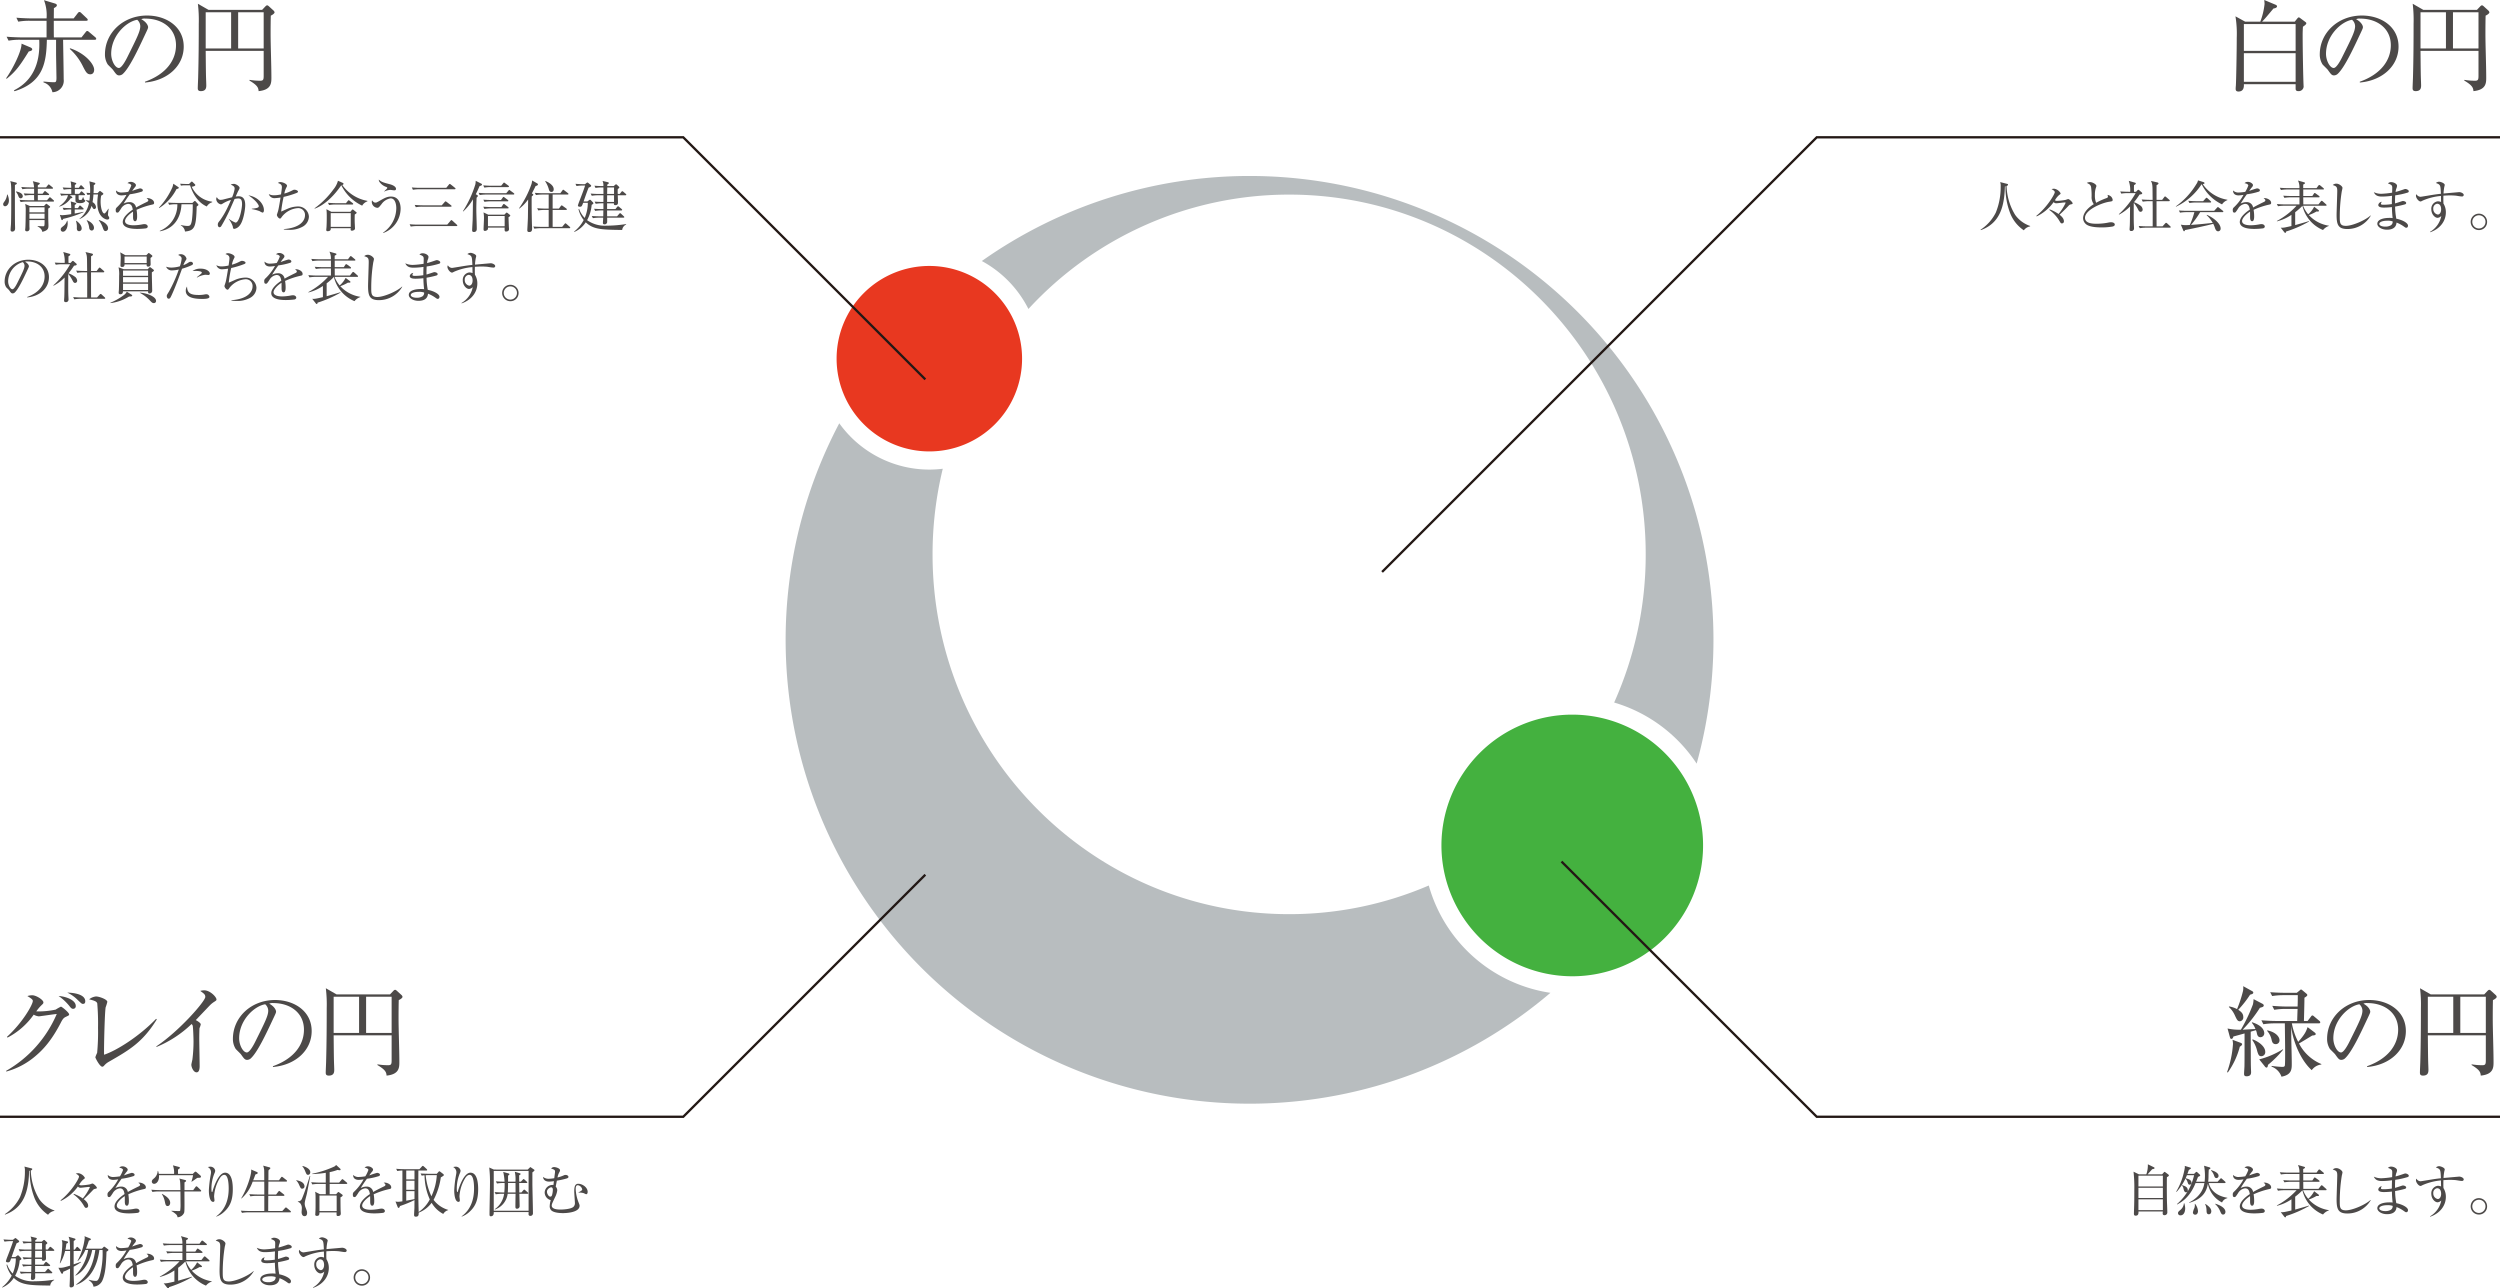 <svg xmlns="http://www.w3.org/2000/svg" width="285.199mm" height="146.988mm" viewBox="0 0 808.439 416.66"><defs><style>.cls-1{fill:#44b13f;}.cls-2{fill:#b8bdbf;}.cls-3{fill:#e83820;}.cls-4{fill:none;stroke:#231815;stroke-miterlimit:10;stroke-width:0.75px;}.cls-5{fill:#4c4948;}</style></defs><g id="レイヤー_2" data-name="レイヤー 2"><g id="テキスト"><path class="cls-1" d="M466.126,273.404a42.303,42.303,0,1,1,42.303,42.3A42.351,42.351,0,0,1,466.126,273.404Z"/><path class="cls-2" d="M332.569,99.916a114.509,114.509,0,0,1,84.305-36.987c63.681,0,115.308,52.089,115.308,116.344a116.79,116.79,0,0,1-10.204,47.907,48.357,48.357,0,0,1,26.68,19.757,150.02,150.02,0,0,0-231.16-162.53A36.099,36.099,0,0,1,332.569,99.916Z"/><path class="cls-2" d="M462.034,286.347a114.033,114.033,0,0,1-45.16,9.27c-63.681,0-115.306-52.089-115.306-116.342a117.493,117.493,0,0,1,3.301-27.693,36.233,36.233,0,0,1-4.343.273,35.833,35.833,0,0,1-29.124-14.974A150.001,150.001,0,0,0,501.367,321.057,48.304,48.304,0,0,1,462.034,286.347Z"/><path class="cls-3" d="M270.536,115.99a29.989,29.989,0,1,1,29.989,29.99A30.024,30.024,0,0,1,270.536,115.99Z"/><polyline class="cls-4" points="299.229 122.679 220.954 44.404 0 44.404"/><polyline class="cls-4" points="446.934 184.955 587.485 44.404 808.439 44.404"/><path class="cls-5" d="M1.642,66.698a.609.609,0,0,1-.612-.667c0-.27.036-.323.36-.81a4.485,4.485,0,0,0,.9-2.323h.126a4.975,4.975,0,0,1,.468,1.927C2.884,65.978,2.236,66.698,1.642,66.698Zm3.187-6.878c-.018.594-.018,9.975.019,12.495,0,.234.036,1.314.036,1.549,0,.937-.667,1.026-.937,1.026a.507.507,0,0,1-.522-.576c0-.288.108-1.566.126-1.837C3.64,70.335,3.64,65.275,3.64,63.007c0-3.421-.09-3.728-.323-4.447l1.818.468c.162.036.306.108.306.288C5.441,59.46,5.441,59.514,4.828,59.82ZM6.683,64.142c-.45,0-.63-.433-.792-.864a3.913,3.913,0,0,0-.738-1.243l.036-.126c.271.036,2.179.396,2.179,1.549A.695.695,0,0,1,6.683,64.142Zm10.516,1.044H8.808a12.65,12.65,0,0,0-2.125.162l-.359-.721c1.152.091,2.269.126,2.772.126h1.963c-.036-.432-.036-1.206-.036-1.674h-.864a12.775,12.775,0,0,0-2.125.162l-.36-.702c1.225.09,2.503.107,2.773.107h.576q.026-.81,0-1.62H9.366a12.772,12.772,0,0,0-2.124.162l-.36-.721c1.225.108,2.503.126,2.773.126h1.35a6.479,6.479,0,0,0-.396-1.998l1.998.504c.216.054.252.162.252.271,0,.126-.071.18-.63.54v.684h2.665l.576-.72c.126-.145.18-.234.288-.234.09,0,.18.072.324.198l.882.72c.072.072.181.162.181.271,0,.162-.162.198-.271.198H12.229v1.62h1.53l.505-.63c.107-.145.18-.234.287-.234.091,0,.181.072.324.198l.828.648c.091.072.181.126.181.27,0,.162-.145.181-.271.181H12.229v1.674h2.971l.648-.738c.108-.126.198-.233.288-.233s.162.054.324.198l.828.738c.126.107.18.161.18.288C17.468,65.167,17.325,65.186,17.199,65.186Zm-1.045,1.872c-.054.055-.378.271-.558.396,0,1.261,0,3.169.018,3.547,0,.288.055,1.566.055,1.837,0,.882,0,1.656-1.98,2.143-.091-.396-.234-1.08-1.531-1.765v-.126c.288.018,1.549.09,1.818.09.36,0,.469,0,.433-2.017H9.51v1.927c0,.126.036.756.036.882a.786.786,0,0,1-.847.829c-.324,0-.558-.127-.558-.469a2.181,2.181,0,0,1,.036-.414c.107-.792.144-5.258.144-6.41A9.011,9.011,0,0,0,8.142,65.96l1.494.647h4.609l.468-.521c.091-.09.162-.181.271-.181s.198.072.342.181l.685.54c.162.126.198.216.198.27A.18.18,0,0,1,16.154,67.058ZM14.408,67.04H9.51v1.62h4.897Zm0,2.053H9.51v1.639h4.897Z"/><path class="cls-5" d="M25.602,62.701l.468-.595c.108-.144.18-.234.288-.234.09,0,.216.108.306.198l.648.595c.09.09.181.162.181.288,0,.162-.145.18-.271.18H25.421c0,.396,0,1.116.019,1.206.036.324.27.324.54.324.45,0,.54-.018.846-.918h.108a2.026,2.026,0,0,0,.378.882c.126.091.271.198.271.271,0,.18-.324.792-1.639.792-1.404,0-1.549-.378-1.549-1.08V63.133H22.595l.63.486a.348.348,0,0,1,.162.252c0,.216-.234.216-.504.234a6.862,6.862,0,0,1-3.655,2.7l-.09-.09c.45-.306,2.502-1.782,2.826-3.583a12.537,12.537,0,0,0-2.179.162l-.342-.721c.918.091,1.837.127,2.755.127h.847V61.17h-.307a12.44,12.44,0,0,0-2.125.162l-.342-.72c.721.072,1.423.107,2.773.126a10.561,10.561,0,0,0-.217-2.106l1.53.468c.126.036.307.09.307.271,0,.18-.198.288-.468.414v.954h1.278l.432-.612c.036-.054.162-.234.288-.234.108,0,.271.145.324.198l.594.612c.091.09.181.18.181.271,0,.161-.145.197-.271.197H24.198v1.531Zm-2.863,5.041a12.332,12.332,0,0,0-2.125.162l-.359-.721c1.098.091,1.944.108,2.772.127a10.939,10.939,0,0,0-.162-2.179l1.53.45c.126.035.271.107.271.233,0,.072,0,.162-.504.486v1.009h1.044l.396-.612c.054-.091.126-.234.252-.234a.624.624,0,0,1,.342.198l.666.612c.072.071.181.162.181.27,0,.162-.145.198-.271.198H24.161v1.314c1.566-.288,2.305-.45,2.809-.559l.036.126a36.237,36.237,0,0,1-6.59,2.161c-.055.144-.145.396-.36.396-.145,0-.198-.162-.216-.217l-.486-1.494a2.879,2.879,0,0,0,.846.126,26.325,26.325,0,0,0,2.827-.342V67.742Zm-.937,3.637a4.474,4.474,0,0,1,.091.847c0,1.387-.612,2.701-1.531,2.701a.686.686,0,0,1-.72-.702c0-.469.162-.595.882-1.152a3.282,3.282,0,0,0,1.152-1.693Zm2.845,0c1.729,1.171,1.765,2.305,1.765,2.485a.851.851,0,0,1-.81.9c-.757,0-.757-.738-.757-1.026a6.446,6.446,0,0,0-.27-2.269Zm6.914-8.931.522-.54a.333.333,0,0,1,.252-.144c.09,0,.198.09.324.18l.54.414c.09.072.217.181.217.307,0,.216-.198.306-.703.612a10.519,10.519,0,0,0-.18,1.908c0,1.963.54,3.854,1.225,3.854.288,0,.954-1.045,1.278-1.549l.108.036a17.843,17.843,0,0,0-.234,1.908c0,.216.054.307.27.63a.939.939,0,0,1,.145.433c0,.18-.108.504-.595.504-.558,0-3.259-.756-3.259-5.401a19.801,19.801,0,0,1,.234-2.719H30.211a18.063,18.063,0,0,1-.288,2.484,2.041,2.041,0,0,1,1.116,1.566.619.619,0,0,1-.54.685c-.162,0-.36-.09-.54-.414-.055-.108-.289-.54-.343-.63a6.797,6.797,0,0,1-3.889,4.267l-.036-.09a8.364,8.364,0,0,0,3.079-5.113,10.925,10.925,0,0,0-1.009-.774v-.108a4.526,4.526,0,0,1,1.135.162,19.075,19.075,0,0,0,.197-1.98c-.396.036-.611.072-.81.108l-.36-.702c.342.018.433.036,1.206.072a15.576,15.576,0,0,0-.233-3.781l1.639.45c.09.018.287.09.287.27,0,.216-.144.307-.504.522,0,.864,0,1.494-.072,2.574h1.314Zm-3.475,8.751c1.297.504,2.305,1.477,2.305,2.467,0,.594-.36.882-.738.882-.27,0-.702-.18-.811-.846a5.638,5.638,0,0,0-.81-2.431Zm3.907-.054c1.44.432,2.953,1.422,2.953,2.646a.871.871,0,0,1-.793.937c-.521,0-.647-.36-.954-1.188a7.574,7.574,0,0,0-1.26-2.287Z"/><path class="cls-5" d="M49.22,66.158a25.296,25.296,0,0,0-5.06,1.692,12.243,12.243,0,0,1,.18,2.124c0,.378,0,1.566-.648,1.566-.666,0-.666-1.026-.666-1.332,0-.271,0-1.494-.018-1.765-1.207.756-2.575,2.07-2.575,3.043,0,1.368,2.359,1.368,2.881,1.368a16.243,16.243,0,0,0,2.755-.306,3.696,3.696,0,0,1,.631-.072c.773,0,1.08.468,1.08.792s-.324.522-.559.576a23.754,23.754,0,0,1-2.755.181c-.99,0-4.771,0-4.771-2.233,0-1.692,2.215-3.33,3.241-4.015-.162-.954-.414-1.854-1.549-1.854a3.071,3.071,0,0,0-2.25,1.548c-.811,1.261-.883,1.279-1.188,1.279-.433,0-.522-.307-.522-.738a1.066,1.066,0,0,1,.396-.99,16.127,16.127,0,0,0,3.079-4.016,9.725,9.725,0,0,1-1.603.18c-1.225,0-1.818-.666-1.783-1.603a2.375,2.375,0,0,0,1.854.667,13.936,13.936,0,0,0,2.089-.217,9.595,9.595,0,0,0,.99-2.053c0-.252-.396-.63-1.225-.737a1.367,1.367,0,0,1,1.099-.433c.883,0,1.639.666,1.639,1.044a1.08,1.08,0,0,1-.288.631,11.496,11.496,0,0,0-.937,1.26,24.108,24.108,0,0,1,2.503-.828c.433,0,.954.252.954.612a.502.502,0,0,1-.378.45,21.782,21.782,0,0,1-3.835.847,35.674,35.674,0,0,0-2.017,3.024,3.891,3.891,0,0,1,1.836-.486,2.055,2.055,0,0,1,2.197,1.747c1.225-.721,2.988-1.566,3.511-1.818.324-.162.45-.288.45-.522s-.144-.342-.558-.648a1.115,1.115,0,0,1,.378-.054c.648,0,2.053.521,2.053,1.53C49.832,66.014,49.598,66.086,49.22,66.158Z"/><path class="cls-5" d="M57.066,61.152a15.566,15.566,0,0,1-5.582,6.122l-.09-.126a23.403,23.403,0,0,0,4.357-6.591,5.974,5.974,0,0,0,.288-1.152l1.548,1.045c.091.054.234.162.234.288C57.822,60.954,57.354,61.08,57.066,61.152Zm6.535,5.636c-.18,6.481-.54,7.796-3.78,8.084a2.586,2.586,0,0,0-1.351-1.98l.018-.126a11.247,11.247,0,0,0,2.089.307c.864,0,1.206-.198,1.477-1.837a36.554,36.554,0,0,0,.27-5.186H58.686c-.108,2.827-1.314,7.706-6.986,8.751l-.036-.145a9.094,9.094,0,0,0,5.69-8.606h-.522a11.384,11.384,0,0,0-2.125.18l-.342-.72c1.116.09,2.215.107,2.755.107h5.096l.486-.432a.53.53,0,0,1,.323-.198c.091,0,.181.09.253.162l.72.792a.476.476,0,0,1,.162.288C64.16,66.392,64.106,66.428,63.601,66.788Zm3.277-.019c-1.927-.828-4.069-2.772-5.42-6.842H60.018a8.365,8.365,0,0,0-1.512.108l-.234-.631c.811.072,1.603.091,1.963.091h.9l.576-.576c.161-.162.233-.198.323-.198.108,0,.181.09.307.198l.666.647a.318.318,0,0,1,.144.271c0,.36-.828.504-1.152.559a8.413,8.413,0,0,0,6.608,4.825l.019.18A2.965,2.965,0,0,0,66.878,66.77Z"/><path class="cls-5" d="M77.407,73.054a2.757,2.757,0,0,1-1.585.954c-.45,0-.485-.216-.54-.756a7.738,7.738,0,0,0-1.296-2.395l.018-.09a8.848,8.848,0,0,0,2.161,1.224c1.26,0,2.106-4.681,2.106-5.941,0-1.44-.378-1.873-1.225-1.873a7.066,7.066,0,0,0-1.188.162c-.252.576-1.387,3.169-1.584,3.602A55.085,55.085,0,0,1,71.555,73.126a.715.715,0,0,1-.559.36c-.288,0-.559-.307-.559-.811,0-.54.127-.702.738-1.459a25.891,25.891,0,0,0,2.396-4.087c.396-.811.773-1.639,1.116-2.484a10.398,10.398,0,0,0-2.503,1.098c-.433.271-.576.343-.774.343a1.889,1.889,0,0,1-1.494-1.692,1.246,1.246,0,0,1,.198-.648c.45.811.899.882,1.224.882a3.968,3.968,0,0,0,1.045-.162c.27-.071,1.782-.45,2.664-.666a10.9,10.9,0,0,0,.829-2.736c0-.738-.307-.9-1.278-1.387a3.046,3.046,0,0,1,1.044-.216c.685,0,1.837.792,1.837,1.278,0,.216-.036.306-.45,1.044-.108.181-.54,1.171-.811,1.765.234-.018.594-.072.99-.072,1.711,0,2.089,1.404,2.089,2.899C79.297,67.634,78.739,71.613,77.407,73.054ZM84.878,68.751a4.939,4.939,0,0,1-.972-.486,14.577,14.577,0,0,0-2.485-.648v-.126c1.819-.18,2.269-.36,2.269-.864,0-.198-.576-1.603-3.366-3.476,3.366.612,5.023,3.025,5.023,4.79C85.347,68.084,85.347,68.751,84.878,68.751Z"/><path class="cls-5" d="M97.928,73.27a8.416,8.416,0,0,1-4.556,1.045,15.341,15.341,0,0,1-1.584-.09v-.145c5.347-.396,6.842-2.755,6.842-4.501A2.181,2.181,0,0,0,96.181,67.311a7.249,7.249,0,0,0-4.934,2.664c-.45.631-.485.702-.737.702-.379,0-.973-.756-.973-1.206,0-.054.342-1.08.36-1.152.233-.72.666-3.493.828-4.447a15.501,15.501,0,0,1-1.765.198,1.867,1.867,0,0,1-2.035-1.314,3.438,3.438,0,0,0,1.801.396,10.359,10.359,0,0,0,2.143-.288c.072-.432.288-1.962.288-2.305,0-.737-.324-1.062-1.278-1.386a1.053,1.053,0,0,1,.828-.288c.702,0,2.107.576,2.107,1.188,0,.162-.036.216-.253.63a6.673,6.673,0,0,0-.612,1.891,12.594,12.594,0,0,0,2.485-.973c.468-.233.558-.27.774-.27.468,0,1.152.27,1.152.612,0,.216-.217.342-.396.414a27.817,27.817,0,0,1-4.249,1.296,41.067,41.067,0,0,0-.792,4.735c.323-.126.485-.198,2.017-.882a8.781,8.781,0,0,1,3.331-.757A3.473,3.473,0,0,1,99.89,70.047,3.798,3.798,0,0,1,97.928,73.27Z"/><path class="cls-5" d="M117.117,66.5a14.238,14.238,0,0,1-6.752-6.608c-3.476,5.078-6.806,6.95-8.589,7.58l-.072-.107a27.224,27.224,0,0,0,6.068-6.05,7.446,7.446,0,0,0,1.513-2.863l1.548.685c.145.072.252.162.252.27,0,.145-.035.271-.396.433a12.721,12.721,0,0,0,8.12,5.113v.162A3.119,3.119,0,0,0,117.117,66.5ZM114.722,69.362c-.036.738-.036,1.675-.019,2.449,0,.324.091,1.782.091,2.089,0,.485-.685.702-.991.702-.233,0-.414-.09-.414-.36,0-.072.019-.216.036-.45h-6.464c.019.324.055.973-1.044.973a.378.378,0,0,1-.414-.396c0-.162.09-.918.09-1.062.09-1.639.072-3.312.072-3.619a17.891,17.891,0,0,0-.108-2.034l1.603.846h6.14l.469-.576a.373.373,0,0,1,.27-.18.508.508,0,0,1,.307.162l.756.612c.072.054.234.18.234.27C115.334,68.967,115.064,69.146,114.722,69.362Zm-.792-3.223h-5.402a11.929,11.929,0,0,0-2.106.162l-.36-.72c1.117.09,2.233.126,2.773.126h3.043l.594-.738c.09-.126.18-.217.288-.217.09,0,.198.091.324.181l.954.738a.387.387,0,0,1,.181.27C114.218,66.122,114.056,66.14,113.93,66.14Zm-.505,2.791H106.944v4.43h6.481Z"/><path class="cls-5" d="M123.954,75.341l-.09-.108a9.678,9.678,0,0,0,4.285-7.922c0-1.171-.343-3.169-1.837-3.169a4.457,4.457,0,0,0-2.935,1.872c-.738.918-.954,1.188-1.333,1.188a1.939,1.939,0,0,1-1.818-1.927,2.27,2.27,0,0,1,.072-.486c.36.433.63.738,1.116.738.234,0,.342,0,1.494-.666,1.585-.918,2.396-1.296,3.529-1.296,2.683,0,3.115,2.574,3.115,3.889A8.485,8.485,0,0,1,123.954,75.341Zm3.529-13.792c-.198,0-1.117-.145-1.314-.145a5.195,5.195,0,0,0-1.891.54l-.055-.054c.973-.937,1.009-.973,1.009-1.152,0-.108-.09-.181-.288-.271a4.312,4.312,0,0,1-2.089-1.458,1.273,1.273,0,0,1-.36-.937c.829.774,1.459.954,3.602,1.513,1.261.342,1.963.918,1.963,1.477C128.06,61.477,127.772,61.549,127.484,61.549Z"/><path class="cls-5" d="M144.619,72.64l1.062-1.242c.091-.09.181-.234.288-.234.108,0,.234.126.324.198l1.404,1.278c.127.108.181.162.181.271,0,.162-.145.197-.271.197H134.951a12.215,12.215,0,0,0-2.125.162l-.36-.756c1.333.126,2.647.126,2.773.126Zm-.307-11.901.847-1.045c.071-.071.18-.216.27-.216a.707.707,0,0,1,.343.181l1.35,1.08c.091.072.181.144.181.27,0,.162-.145.198-.271.198H135.653a12.215,12.215,0,0,0-2.125.162l-.36-.756c.919.09,1.837.126,2.773.126Zm-1.458,5.653.937-1.062c.09-.107.197-.216.287-.216a.675.675,0,0,1,.343.181l1.422,1.08a.405.405,0,0,1,.181.288c0,.162-.162.18-.271.18h-9.165a12.106,12.106,0,0,0-2.124.162l-.36-.738c1.314.108,2.449.126,2.773.126Z"/><path class="cls-5" d="M155.057,60.216c-.612,1.44-.973,2.161-1.206,2.593l.468.271c.144.09.216.198.216.27,0,.126-.036.181-.414.576-.072,1.855-.09,2.845-.09,3.728,0,1.782.144,4.609.144,6.374,0,.936-.684.99-.918.99-.522,0-.576-.307-.576-.522,0-.522.145-2.809.162-3.277.054-1.962.072-4.501.108-6.77a16.913,16.913,0,0,1-3.169,3.943l-.09-.09a35.244,35.244,0,0,0,4.033-8.715,6.779,6.779,0,0,0,.107-1.116l1.837.936a.369.369,0,0,1,.198.307C155.868,59.892,155.795,59.928,155.057,60.216ZM166.022,62.917h-8.769a12.769,12.769,0,0,0-2.124.162l-.36-.721c1.206.108,2.448.126,2.772.126h6.158l.702-.828c.144-.18.18-.234.271-.234.09,0,.161.055.342.198l1.116.828c.144.108.18.198.18.271C166.31,62.881,166.148,62.917,166.022,62.917Zm-1.71-2.413h-5.582a11.929,11.929,0,0,0-2.106.162l-.36-.72c1.116.09,2.232.126,2.755.126h3.043l.666-.811c.126-.162.181-.216.271-.216s.162.054.342.198l1.062.792c.144.107.18.18.18.27C164.581,60.468,164.419,60.504,164.312,60.504Zm-.126,6.896H158.766a12.11,12.11,0,0,0-2.125.162l-.359-.721c1.116.09,2.232.126,2.772.126h3.079l.521-.792a.386.386,0,0,1,.289-.216c.071,0,.144.036.323.18l1.026.792a.403.403,0,0,1,.181.271C164.474,67.382,164.312,67.4,164.186,67.4Zm-.072-2.287H158.766a11.929,11.929,0,0,0-2.106.162l-.36-.702c1.116.09,2.232.108,2.755.108h2.953l.558-.774c.126-.162.162-.234.271-.234.09,0,.162.072.36.216l1.008.757a.371.371,0,0,1,.18.288C164.383,65.096,164.222,65.113,164.114,65.113Zm.324,5.132c.018.486.107,3.043.126,3.295.036.432.036.486.036.558,0,.721-.793.774-.9.774-.54,0-.54-.233-.504-1.278H157.793a1.153,1.153,0,0,1-.071.631,1.214,1.214,0,0,1-.883.449c-.468,0-.468-.359-.468-.54,0-.504.126-2.79.126-3.312a9.677,9.677,0,0,0-.145-2.143l1.531.738h5.221l.486-.505c.108-.107.181-.161.252-.161.108,0,.181.035.36.18l.612.504c.144.108.198.181.198.271C165.014,69.903,164.654,70.119,164.438,70.245Zm-1.242-.396H157.793v3.313h5.402Z"/><path class="cls-5" d="M172.246,62.701a.36.36,0,0,1,.198.27c0,.145-.162.288-.486.522-.036.612-.036,1.062-.036,2.232,0,2.557.055,5.689.108,7.022.018.396.036.9.036,1.152,0,.684-.162,1.134-.918,1.134-.45,0-.631-.18-.631-.612,0-.126.198-3.475.198-4.123.018-.684.036-2.412.072-5.798a13.014,13.014,0,0,1-2.845,2.953l-.108-.072a31.668,31.668,0,0,0,4.069-7.958,6.509,6.509,0,0,0,.18-1.062l1.621.937c.144.09.252.18.252.324,0,.324-.36.432-.757.54-.27.576-.558,1.17-1.206,2.377Zm6.464.216V67.454h2.035l.612-.828c.054-.072.18-.216.288-.216a.858.858,0,0,1,.323.18l1.152.828a.427.427,0,0,1,.181.271c0,.198-.162.198-.271.198H178.71v5.474h3.079l.774-.919c.09-.107.198-.233.288-.233s.216.107.324.197l1.044.919c.072.071.181.162.181.27,0,.198-.162.198-.271.198h-9.201a13.122,13.122,0,0,0-2.124.162l-.343-.702c.883.072,1.873.108,2.755.108H177.432V67.887h-1.242a12.863,12.863,0,0,0-2.125.161l-.359-.72c.882.09,1.891.126,2.772.126h.954V62.917h-2.017a12.703,12.703,0,0,0-2.106.162l-.36-.721c1.477.126,2.557.126,2.755.126h5.492l.647-.864c.108-.162.181-.27.307-.27.072,0,.198.107.324.198l1.17.899a.409.409,0,0,1,.181.271c0,.18-.181.198-.271.198ZM176.388,58.523c.792.36,2.665,1.261,2.665,2.683,0,.414-.181.864-.738.864-.612,0-.757-.504-.9-1.08a8.771,8.771,0,0,0-1.116-2.358Z"/><path class="cls-5" d="M201.194,74.368c-6.536-.09-9.345-.126-11.775-2.484a8.423,8.423,0,0,1-3.673,3.114l-.108-.107a11.369,11.369,0,0,0,3.115-3.745,8.716,8.716,0,0,1-1.675-3.476l.181-.144a8.078,8.078,0,0,0,1.818,2.953,12.368,12.368,0,0,0,1.008-4.897H188.573c-.36,1.008-.45,1.278-1.045,1.278-.126,0-.648-.019-.648-.414a11.755,11.755,0,0,1,.433-1.279c.937-2.412,1.675-4.375,1.891-5.167h-.648a11.905,11.905,0,0,0-2.125.162l-.342-.721c.918.072,1.837.126,2.755.126h.324l.468-.378c.162-.126.252-.18.343-.18a.629.629,0,0,1,.306.18l.702.595a.379.379,0,0,1,.18.324c0,.216-.359.378-.828.576-.396,1.008-.63,1.62-1.62,4.465h1.225l.486-.378a.693.693,0,0,1,.342-.181c.126,0,.216.072.342.198l.559.576a.597.597,0,0,1,.216.378c0,.162-.18.271-.559.505a12.421,12.421,0,0,1-1.476,4.951,9.917,9.917,0,0,0,6.266,1.782,41.365,41.365,0,0,0,6.338-.521l.036.144A2.218,2.218,0,0,0,201.194,74.368Zm1.062-11.218h-2.484c.071,2.144.071,2.144.071,2.27,0,.359,0,.918-.864.918-.485,0-.468-.288-.45-.595h-2.214v1.873H199.015l.54-.685c.126-.144.198-.233.307-.233.107,0,.198.09.342.197l.811.685c.09.09.18.198.18.271,0,.162-.126.197-.27.197h-4.609l.018,1.909h3.205l.685-.792c.144-.162.216-.234.306-.234.108,0,.198.072.324.198l.846.792a.428.428,0,0,1,.181.306c0,.108-.108.162-.271.162h-5.275c0,.217.036,1.278,0,1.513a.841.841,0,0,1-.792.648c-.576,0-.576-.324-.576-.522,0-.234.09-1.368.09-1.639h-1.225a12.947,12.947,0,0,0-2.106.162l-.36-.702c1.404.108,2.737.108,2.773.108h.936c.019-.486.019-.937.036-1.909h-.54a12.306,12.306,0,0,0-2.106.162l-.36-.702c.54.036,1.549.108,3.025.108v-1.873H194.766a13.132,13.132,0,0,0-2.125.162l-.359-.702c1.296.091,2.664.108,2.845.108l.018-2.161h-1.675a12.306,12.306,0,0,0-2.106.162l-.359-.72c.918.09,1.836.126,2.755.126h1.386l-.018-2.106h-.433a14.155,14.155,0,0,0-2.124.162l-.343-.721c1.261.108,2.431.126,2.881.126a3.2,3.2,0,0,0-.27-1.674l1.729.414c.198.054.306.126.306.288,0,.18-.216.324-.504.485v.486h2.089l.45-.396c.126-.108.216-.181.323-.181.108,0,.198.09.324.198l.505.486a.526.526,0,0,1,.216.342c0,.145-.145.252-.504.504a9.59,9.59,0,0,0,0,1.585h.647l.522-.666c.108-.145.198-.216.288-.216a.574.574,0,0,1,.342.18l.774.666c.09.09.181.18.181.271C202.527,63.061,202.436,63.15,202.256,63.15Zm-3.691,0h-2.232l-.018,2.161h2.25Zm0-2.538H196.369l-.036,2.106h2.232Z"/><path class="cls-5" d="M8.79,96.18l-.019-.144c3.854-1.369,5.654-3.907,5.654-6.645,0-3.043-2.449-4.843-5.582-4.843a1.425,1.425,0,0,0-.738.107c.973.522,1.242,1.188,1.242,1.44,0,.198-.054.324-.612,1.494-1.152,2.467-2.845,6.086-4.069,7.095a1.044,1.044,0,0,1-.576.198c-.414,0-.576-.234-1.116-.99-.126-.181-.846-.847-.972-1.009a3.343,3.343,0,0,1-.504-1.837c0-3.871,3.276-7.058,7.67-7.058,3.493,0,6.662,2.034,6.662,5.653C15.83,93.137,12.913,95.819,8.79,96.18Zm-1.423-11.415A6.554,6.554,0,0,0,2.632,90.958c0,1.225.702,2.575,1.404,2.575.486,0,1.188-1.278,1.495-1.891,1.8-3.619,2.395-4.789,2.395-5.726A1.575,1.575,0,0,0,7.368,84.765Z"/><path class="cls-5" d="M24.305,91.498c-.414,0-.611-.342-.756-.611A11.361,11.361,0,0,0,22.073,88.582c-.018,4.771-.018,5.293.019,6.607,0,.271.071,1.477.071,1.711a.823.823,0,0,1-.882.81c-.559,0-.559-.396-.559-.558,0-.198.072-1.062.072-1.242.054-1.387.036-1.747.09-6.158a13.997,13.997,0,0,1-3.564,2.646l-.072-.126a27.21,27.21,0,0,0,5.438-6.824H20.164a12.883,12.883,0,0,0-2.125.162l-.342-.702c1.225.09,2.503.108,2.755.108h.468a9.272,9.272,0,0,0-.468-3.529l2.07.595c.108.035.216.144.216.233,0,.217-.216.36-.576.54a18.841,18.841,0,0,0,0,2.161h.648l.45-.468a.458.458,0,0,1,.324-.181c.108,0,.18.072.288.162l.811.721a.314.314,0,0,1,.126.252c0,.27-.288.342-.864.414a25.362,25.362,0,0,1-1.801,2.467,7.11,7.11,0,0,1,1.908.99,1.746,1.746,0,0,1,.9,1.368A.706.706,0,0,1,24.305,91.498Zm9.453,5.132H26.142a12.883,12.883,0,0,0-2.124.162l-.36-.72c1.26.107,2.61.126,2.772.126h1.765c0-1.837.018-4.754,0-6.591-.018-.864-.018-.99-.018-1.548h-1.062a12.892,12.892,0,0,0-2.125.162l-.36-.721c1.207.108,2.449.126,2.773.126h.774c0-.306-.019-1.494-.019-1.8-.018-2.899-.018-3.277-.522-4.321l1.999.468c.271.054.432.18.432.342,0,.234-.342.433-.611.54-.019.45-.019,4.016-.019,4.771h1.818l.667-.882c.107-.145.18-.216.288-.216a.624.624,0,0,1,.342.197l.99.864a.431.431,0,0,1,.18.288c0,.127-.144.181-.27.181H29.437v4.879l.019,3.26H31.381l.847-.937c.126-.145.216-.198.306-.198a.486.486,0,0,1,.343.18l.99.919a.476.476,0,0,1,.162.288C34.029,96.576,33.867,96.63,33.758,96.63Z"/><path class="cls-5" d="M35.698,97.891a18.699,18.699,0,0,0,4.123-2.305,3.388,3.388,0,0,0,1.188-1.261l1.549.973c.071.054.197.162.197.288,0,.27-.45.288-1.026.306a14.745,14.745,0,0,1-6.014,2.125ZM47.761,87.051l.45-.45c.072-.071.18-.216.288-.216.09,0,.144.054.271.145l.773.594a.481.481,0,0,1,.234.342c0,.162-.252.343-.666.576-.036.757.107,5.528.107,5.979a.868.868,0,0,1-.864.882c-.504,0-.485-.432-.468-.702H39.767c-.036.433-.072.954-.864.954a.468.468,0,0,1-.522-.54c0-.252.072-.864.072-1.008.018-.505.072-2.467.072-4.412a9.634,9.634,0,0,0-.198-2.755l1.674.612Zm-.45-4.519.522-.522c.09-.09.18-.198.252-.198a.418.418,0,0,1,.252.126l.774.595a.361.361,0,0,1,.162.27c0,.162-.181.324-.595.595-.018.323.036,1.8.036,2.088a.727.727,0,0,1-.756.738c-.576,0-.559-.396-.522-.72h-7.166c0,.27,0,.828-.792.828-.522,0-.522-.324-.522-.54,0-.072.072-1.729.072-2.053a8.326,8.326,0,0,0-.162-2.143l1.675.937ZM39.785,87.483v1.71h8.103v-1.71Zm0,2.143v1.692h8.103V89.626Zm0,2.125v2.017h8.103V91.751Zm.486-8.787v2.106h7.166V82.964Zm4.951,11.668c2.341.144,5.24,1.296,5.24,2.664a.679.679,0,0,1-.721.721c-.45,0-.685-.234-1.188-.757a11.412,11.412,0,0,0-3.349-2.557Z"/><path class="cls-5" d="M61.837,85.827a22.407,22.407,0,0,1-2.972,1.08c-1.062,2.898-2.106,5.815-3.402,8.624-.414.883-.559,1.062-.937,1.062-.396,0-.594-.504-.594-.846,0-.324.018-.343.72-1.477a43.844,43.844,0,0,0,3.079-6.86,2.25,2.25,0,0,0,.09-.252,11.184,11.184,0,0,1-2.286.288,1.889,1.889,0,0,1-1.819-1.206,4.952,4.952,0,0,0,1.729.288,10.537,10.537,0,0,0,2.719-.414,9.256,9.256,0,0,0,.576-2.503c0-.738-.972-1.08-1.116-1.135a1.027,1.027,0,0,1,.793-.27A1.889,1.889,0,0,1,60.307,83.63c0,.198-.072.307-.343.721a7.35,7.35,0,0,0-.666,1.404,7.634,7.634,0,0,0,1.332-.648c.576-.378.702-.45,1.045-.45a.679.679,0,0,1,.738.595C62.413,85.413,62.359,85.593,61.837,85.827ZM65.402,96.666c-2.07,0-5.329-.234-5.329-2.629a2.422,2.422,0,0,1,.414-1.387c.036,2.233,1.296,2.737,3.763,2.737a9.131,9.131,0,0,0,1.783-.145,3.866,3.866,0,0,1,.738-.09.974.974,0,0,1,.954.864C67.725,96.666,66.033,96.666,65.402,96.666ZM67.347,88.924c-.145,0-.793-.072-.919-.072a6.835,6.835,0,0,0-2.7.9l-.091-.09c.162-.145.883-.721,1.026-.828.54-.469.595-.505.595-.685,0-.522-1.765-.54-1.999-.54-.432,0-.738.018-1.008.036a4.247,4.247,0,0,1,2.61-.774c1.999,0,2.989.973,2.989,1.584A.442.442,0,0,1,67.347,88.924Z"/><path class="cls-5" d="M80.972,96.27a8.416,8.416,0,0,1-4.556,1.045,15.341,15.341,0,0,1-1.584-.09v-.145c5.348-.396,6.842-2.755,6.842-4.501A2.182,2.182,0,0,0,79.225,90.311a7.249,7.249,0,0,0-4.934,2.664c-.449.631-.485.702-.738.702-.378,0-.972-.756-.972-1.206,0-.054.342-1.08.36-1.152.233-.72.666-3.493.828-4.447a15.501,15.501,0,0,1-1.765.198,1.867,1.867,0,0,1-2.035-1.314,3.438,3.438,0,0,0,1.801.396,10.369,10.369,0,0,0,2.143-.288c.072-.432.288-1.962.288-2.305,0-.737-.324-1.062-1.278-1.386a1.054,1.054,0,0,1,.828-.288c.702,0,2.106.576,2.106,1.188,0,.162-.035.216-.252.63a6.655,6.655,0,0,0-.611,1.891,12.615,12.615,0,0,0,2.484-.973c.468-.233.558-.27.774-.27.468,0,1.152.27,1.152.612,0,.216-.217.342-.396.414a27.817,27.817,0,0,1-4.249,1.296,41.069,41.069,0,0,0-.792,4.735c.323-.126.485-.198,2.017-.882a8.78,8.78,0,0,1,3.33-.757,3.474,3.474,0,0,1,3.619,3.277A3.8,3.8,0,0,1,80.972,96.27Z"/><path class="cls-5" d="M97.244,89.158a25.296,25.296,0,0,0-5.06,1.692,12.244,12.244,0,0,1,.18,2.124c0,.378,0,1.566-.648,1.566-.666,0-.666-1.026-.666-1.332,0-.271,0-1.494-.018-1.765-1.206.756-2.575,2.07-2.575,3.043,0,1.368,2.359,1.368,2.881,1.368a16.243,16.243,0,0,0,2.755-.306,3.708,3.708,0,0,1,.63-.072c.774,0,1.081.468,1.081.792s-.324.522-.559.576a23.754,23.754,0,0,1-2.755.181c-.99,0-4.771,0-4.771-2.233,0-1.692,2.215-3.33,3.241-4.015-.162-.954-.414-1.854-1.549-1.854a3.071,3.071,0,0,0-2.25,1.548c-.811,1.261-.883,1.279-1.188,1.279-.433,0-.522-.307-.522-.738a1.066,1.066,0,0,1,.396-.99,16.127,16.127,0,0,0,3.079-4.016,9.737,9.737,0,0,1-1.603.18c-1.225,0-1.819-.666-1.783-1.603a2.375,2.375,0,0,0,1.854.667,13.936,13.936,0,0,0,2.089-.217,9.595,9.595,0,0,0,.99-2.053c0-.252-.396-.63-1.224-.737a1.363,1.363,0,0,1,1.098-.433c.883,0,1.639.666,1.639,1.044a1.08,1.08,0,0,1-.288.631,11.37,11.37,0,0,0-.937,1.26A24.108,24.108,0,0,1,93.265,83.918c.433,0,.954.252.954.612a.502.502,0,0,1-.378.45,21.782,21.782,0,0,1-3.835.847,35.369,35.369,0,0,0-2.017,3.024,3.889,3.889,0,0,1,1.837-.486A2.054,2.054,0,0,1,92.023,90.112c1.225-.721,2.989-1.566,3.511-1.818.324-.162.45-.288.45-.522s-.144-.342-.558-.648a1.115,1.115,0,0,1,.378-.054c.647,0,2.053.521,2.053,1.53C97.857,89.014,97.622,89.086,97.244,89.158Z"/><path class="cls-5" d="M114.633,97.386a11.308,11.308,0,0,1-6.662-7.832,19.279,19.279,0,0,1-2.341,2.07v4.16c.738-.181,3.457-.991,4.447-1.279l.036.127a37.214,37.214,0,0,1-7.419,3.24c-.035.307-.107.433-.252.433a.401.401,0,0,1-.306-.181l-1.171-1.494c.9.054,1.152-.018,3.457-.54V92.471a14.339,14.339,0,0,1-4.681,2.106l-.019-.126a23.885,23.885,0,0,0,6.356-4.915h-3.89a11.998,11.998,0,0,0-2.124.162l-.36-.721c1.116.09,2.232.126,2.772.126H107.016V86.817h-2.754a12.775,12.775,0,0,0-2.125.162l-.36-.702c1.116.09,2.232.107,2.772.107h2.467V84.278h-3.871a12.758,12.758,0,0,0-2.124.162l-.36-.721c1.242.108,2.521.126,2.772.126h3.565a4.919,4.919,0,0,0-.468-2.466l1.962.558c.198.054.324.145.324.271,0,.144-.252.306-.594.468V83.846h4.303l.612-.828c.09-.107.162-.197.271-.197a.649.649,0,0,1,.378.197l.954.793a.371.371,0,0,1,.18.288c0,.144-.107.18-.27.18h-6.41v2.106h2.936l.504-.756c.09-.145.162-.216.27-.216a.857.857,0,0,1,.379.197l1.008.738a.406.406,0,0,1,.18.288c0,.126-.09.181-.27.181h-5.006c0,.359.019,1.962.019,2.286h4.897l.72-.918c.126-.162.216-.252.324-.252a.723.723,0,0,1,.396.233l1.008.9a.464.464,0,0,1,.181.307c0,.126-.127.162-.271.162h-7.328a9.705,9.705,0,0,0,1.656,2.772,8.02,8.02,0,0,0,1.927-2.448l1.351,1.026c.126.107.216.197.216.306,0,.18-.271.271-.811.198a13.538,13.538,0,0,1-2.484,1.152,10.91,10.91,0,0,0,6.481,3.438v.091A4.038,4.038,0,0,0,114.633,97.386Z"/><path class="cls-5" d="M122.551,97.062c-3.043,0-3.529-1.405-3.529-4.592,0-.918.216-6.77.216-7.725,0-1.404-.342-1.53-1.458-1.908a1.717,1.717,0,0,1,1.188-.45c.883,0,1.963.864,1.963,1.387a9.034,9.034,0,0,1-.216,1.008,52.124,52.124,0,0,0-.666,8.211c0,2.034,0,3.043,1.98,3.043,2.124,0,6.355-1.837,7.977-3.367l.071.072A8.746,8.746,0,0,1,122.551,97.062Z"/><path class="cls-5" d="M142.046,85.269a24.844,24.844,0,0,1-4.069.9c-.055.702-.072,1.872-.055,2.61.36-.09,1.927-.612,2.251-.72a1.102,1.102,0,0,1,.324-.054c.324,0,1.026.197,1.026.647,0,.271-.198.36-.378.433a31.728,31.728,0,0,1-3.205.72,22.053,22.053,0,0,0,.396,3.926c1.692.306,3.78,1.278,3.78,2.25,0,.234-.126.667-.558.667-.216,0-.271-.036-.883-.469a10.544,10.544,0,0,0-2.269-1.206c-.126,1.692-1.386,2.305-3.078,2.305-1.855,0-3.134-.973-3.134-1.909,0-1.458,2.125-1.908,3.907-1.908a8.509,8.509,0,0,1,1.045.054,34.367,34.367,0,0,1-.234-3.547,24.114,24.114,0,0,1-2.557.162c-1.009,0-1.854-.18-1.854-.864a1.257,1.257,0,0,1,1.17-1.008,1.08,1.08,0,0,0-.306.63c0,.306.36.324.918.324a17.787,17.787,0,0,0,2.611-.216c0-.9,0-1.225.054-2.684a24.179,24.179,0,0,1-3.223.253c-1.495,0-2.215-.433-2.665-1.423a5.523,5.523,0,0,0,2.503.522,27.722,27.722,0,0,0,3.421-.36c0-.252.036-1.404.036-1.53,0-.811-.181-1.009-1.387-1.459a1.337,1.337,0,0,1,1.062-.414c.846,0,1.872.576,1.872,1.171a2.523,2.523,0,0,1-.252.954,5.163,5.163,0,0,0-.216,1.044c.828-.198,1.872-.558,2.809-.882a1.165,1.165,0,0,1,.36-.072c.36,0,1.099.324,1.099.721A.446.446,0,0,1,142.046,85.269ZM135.348,94.379c-1.332,0-2.521.36-2.521,1.045,0,.36.558.864,1.98.864a3.463,3.463,0,0,0,1.765-.433,1.328,1.328,0,0,0,.576-1.26A4.853,4.853,0,0,0,135.348,94.379Z"/><path class="cls-5" d="M159.561,86.529c-.595,0-1.549-.217-2.143-.271-.667-.054-1.243-.072-1.693-.072-.756,0-1.602.055-2.16.091-.018.558-.018.972-.018,1.44,0,.468.018.792.035,1.116a5.325,5.325,0,0,1,.774,2.845c0,2.719-1.746,5.258-5.06,6.428l-.071-.126a7.574,7.574,0,0,0,3.654-5.132,1.975,1.975,0,0,1-1.188.595c-.899,0-2.034-1.188-2.034-2.737A2.424,2.424,0,0,1,151.764,88.096a3.161,3.161,0,0,1,1.045.216c0-.09-.036-1.297-.036-1.944a18.948,18.948,0,0,0-5.87,1.477c-.522.27-.576.306-.738.306-.612,0-1.477-1.116-1.477-1.854a.969.969,0,0,1,.145-.504,1.645,1.645,0,0,0,1.314.846c.198,0,1.62-.252,2.431-.378,1.692-.288,3.024-.486,4.177-.594-.126-2.881-.126-2.936-1.62-3.493a1.665,1.665,0,0,1,1.044-.414c.469,0,1.818.486,1.818,1.062,0,.054-.126.576-.161.702a16.221,16.221,0,0,0-.234,2.052c.414-.035,5.041-.449,5.06-.449.612,0,1.477.414,1.477.918A.518.518,0,0,1,159.561,86.529Zm-8.066,2.358a1.512,1.512,0,0,0-1.207,1.639,1.801,1.801,0,0,0,1.459,1.854c.594,0,1.08-.648,1.08-1.692C152.827,90.256,152.754,88.888,151.494,88.888Z"/><path class="cls-5" d="M165.083,97.404a2.656,2.656,0,1,1,2.611-2.665A2.621,2.621,0,0,1,165.083,97.404Zm0-4.789a2.134,2.134,0,1,0,2.089,2.143A2.105,2.105,0,0,0,165.083,92.615Z"/><path class="cls-5" d="M9.299,16.639C6.388,21.342,5.075,23.102,2.164,25.47l-.192-.16c1.92-2.655,5.056-8.671,4.991-11.199L9.682,15.263c.513.224.736.416.736.704C10.419,16.383,9.779,16.542,9.299,16.639ZM30.641,12.862H20.402c.032,2.017.192,10.943.192,12.768a3.718,3.718,0,0,1-3.648,4.191,4.152,4.152,0,0,0-2.88-3.168v-.288c1.12.097,2.336.225,3.36.225.544,0,.832,0,.832-1.408,0-.288-.128-7.264-.128-7.583V12.862H15.154C14.995,20.19,14.035,26.622,4.691,29.502l-.192-.288c8.256-4.096,8.352-12.512,8.191-16.352H6.547a19.739,19.739,0,0,0-3.775.288l-.64-1.279c2.208.191,4.512.224,4.928.224h7.999v-5.376h-5.376a19.739,19.739,0,0,0-3.775.288l-.607-1.279c1.983.159,3.936.224,4.896.224h4.863a13.58,13.58,0,0,0-.832-5.888L17.618,1.088c.544.159.769.319.769.64s-.385.608-.96.896c0,.513-.032,2.849-.032,3.328H23.826l1.312-1.696c.192-.256.384-.384.544-.384a.884.884,0,0,1,.576.32l1.792,1.695c.256.225.32.385.32.545,0,.191-.192.287-.48.287H17.394c0,4.096,0,4.448.032,5.376h8.927l1.344-1.696c.192-.256.353-.384.513-.384.191,0,.352.128.576.32l2.016,1.696a.818.818,0,0,1,.319.512C31.121,12.799,30.865,12.862,30.641,12.862ZM29.201,24.03c-1.056,0-1.472-.801-2.304-2.4a18.276,18.276,0,0,0-4.352-5.823l.16-.192c4.928,1.664,7.743,5.152,7.743,6.943C30.449,23.39,30.033,24.03,29.201,24.03Z"/><path class="cls-5" d="M46.899,26.686l-.032-.256c6.848-2.432,10.047-6.943,10.047-11.807,0-5.408-4.352-8.607-9.919-8.607a2.522,2.522,0,0,0-1.312.191c1.728.928,2.207,2.112,2.207,2.56,0,.353-.096.576-1.088,2.656-2.048,4.384-5.056,10.815-7.231,12.607a1.858,1.858,0,0,1-1.023.352c-.736,0-1.024-.416-1.984-1.76-.224-.32-1.504-1.504-1.728-1.792a5.945,5.945,0,0,1-.896-3.264c0-6.88,5.823-12.543,13.631-12.543,6.207,0,11.839,3.615,11.839,10.047C59.41,21.278,54.226,26.046,46.899,26.686ZM44.371,6.399c-3.52.576-8.415,5.119-8.415,11.007,0,2.176,1.248,4.576,2.496,4.576.863,0,2.111-2.272,2.655-3.36,3.2-6.432,4.256-8.511,4.256-10.175A2.796,2.796,0,0,0,44.371,6.399Z"/><path class="cls-5" d="M87.57,5.056c-.031,1.119-.063,3.199-.063,5.759,0,3.968.256,10.304.256,14.239,0,1.76,0,4-4.128,4.416-.096-1.056-.288-1.824-2.976-3.424l.032-.225a20.831,20.831,0,0,0,3.424.288c.96,0,1.151-.288,1.151-1.535V16.446h-18.75c.063,6.655.063,7.392.159,9.983,0,.064.032.832.032,1.088,0,.736,0,1.952-1.76,1.952-.992,0-.992-.608-.992-1.024,0-.576.128-3.136.128-3.647.16-5.728.192-11.423.192-17.119a43.702,43.702,0,0,0-.288-6.463l3.456,1.983H84.755l1.088-1.151c.224-.225.384-.32.544-.32s.288.063.576.32L88.434,3.392A1.01,1.01,0,0,1,88.787,3.999C88.787,4.287,88.274,4.735,87.57,5.056ZM74.739,3.968H66.516V15.679h8.223Zm10.527,0H77.012V15.679h8.255Z"/><path class="cls-5" d="M656.493,73.216a3.147,3.147,0,0,0-2.034,1.261,11.826,11.826,0,0,1-4.609-6.05,22.674,22.674,0,0,1-1.314-8.192c-.072.018-.108.018-.198.035-.181,6.122-1.368,11.83-7.797,14.152l-.071-.144a14.234,14.234,0,0,0,4.915-5.51,21.782,21.782,0,0,0,1.585-8.517,3.689,3.689,0,0,0-.162-1.368l2.179.558c.306.072.359.108.359.252,0,.288-.288.396-.468.45a18.85,18.85,0,0,0,2.755,9.31,9.778,9.778,0,0,0,4.879,3.619Z"/><path class="cls-5" d="M670.009,66.014c-.756.162-.792.198-1.152.594-.576.612-1.206,1.297-2.862,2.827.468.36,1.422,1.135,1.422,2.106a.636.636,0,0,1-.63.702c-.306,0-.414-.107-.72-.63a11.57,11.57,0,0,0-3.386-3.727l.126-.181a12.755,12.755,0,0,1,2.881,1.494,16.771,16.771,0,0,0,2.287-3.601c0-.072-.036-.126-.324-.126-.378,0-2.305.27-2.736.27a1.071,1.071,0,0,1-.811-.396,14.589,14.589,0,0,1-5.51,4.646l-.09-.198c3.547-2.827,5.96-7.022,5.96-7.652,0-.414-.666-.774-1.045-.973a2.452,2.452,0,0,1,.864-.144,2.924,2.924,0,0,1,2.071,1.477c0,.216-.145.324-.522.594a6.722,6.722,0,0,0-1.314,1.656,1.034,1.034,0,0,0,.702.198,17.397,17.397,0,0,0,2.719-.306c.126-.019.721-.271.864-.271.414,0,1.44,1.062,1.44,1.368C670.244,65.924,670.064,65.996,670.009,66.014Z"/><path class="cls-5" d="M683.185,73.252a20.096,20.096,0,0,1-3.564.288c-.612,0-3.548.018-4.861-.9a2.595,2.595,0,0,1-1.135-2.053c0-1.116.72-2.862,3.457-4.573a3.778,3.778,0,0,1-.721-2.089,19.909,19.909,0,0,0-.162-3.493,1.435,1.435,0,0,0-.666-.918c-.504-.27-.576-.288-.702-.378a2.574,2.574,0,0,1,1.026-.252c.792,0,2.07.72,2.07,1.26a1.607,1.607,0,0,1-.107.396,6.775,6.775,0,0,0-.378,2.484,6.121,6.121,0,0,0,.396,2.558,20.929,20.929,0,0,1,3.295-1.495c.324-.126.522-.233.522-.486a1.828,1.828,0,0,0-.144-.576,2.198,2.198,0,0,1,1.188.576,1.943,1.943,0,0,1,.486.973c0,.504-.126.504-1.116.666-2.557.396-7.832,2.665-7.832,5.186,0,1.927,2.683,1.927,3.853,1.927a18.951,18.951,0,0,0,3.871-.414,4.927,4.927,0,0,1,.685-.072c.486,0,1.225.181,1.225.757C683.869,73.036,683.419,73.18,683.185,73.252Z"/><path class="cls-5" d="M692.238,68.498c-.415,0-.612-.342-.757-.611a11.361,11.361,0,0,0-1.477-2.305c-.018,4.771-.018,5.293.019,6.607,0,.271.071,1.477.071,1.711a.823.823,0,0,1-.882.81c-.559,0-.559-.396-.559-.558,0-.198.072-1.062.072-1.242.055-1.387.036-1.747.09-6.158a13.997,13.997,0,0,1-3.564,2.646l-.072-.126a27.21,27.21,0,0,0,5.438-6.824H688.096a12.883,12.883,0,0,0-2.125.162l-.342-.702c1.225.09,2.503.108,2.755.108h.468a9.272,9.272,0,0,0-.468-3.529l2.07.595c.108.035.216.144.216.233,0,.217-.216.36-.576.54a18.841,18.841,0,0,0,0,2.161h.648l.45-.468a.458.458,0,0,1,.324-.181c.108,0,.18.072.288.162l.811.721a.314.314,0,0,1,.126.252c0,.27-.288.342-.864.414a25.186,25.186,0,0,1-1.801,2.467,7.095,7.095,0,0,1,1.908.99,1.746,1.746,0,0,1,.9,1.368A.705.705,0,0,1,692.238,68.498Zm9.452,5.132h-7.616a12.899,12.899,0,0,0-2.125.162l-.359-.72c1.26.107,2.61.126,2.772.126h1.765c0-1.837.018-4.754,0-6.591-.018-.864-.018-.99-.018-1.548h-1.062a12.892,12.892,0,0,0-2.125.162l-.36-.721c1.207.108,2.449.126,2.773.126h.774c0-.306-.019-1.494-.019-1.8-.018-2.899-.018-3.277-.522-4.321l1.999.468c.271.054.433.18.433.342,0,.234-.343.433-.612.54-.019.45-.019,4.016-.019,4.771h1.818l.667-.882c.107-.145.18-.216.288-.216a.624.624,0,0,1,.342.197l.99.864a.431.431,0,0,1,.18.288c0,.127-.144.181-.27.181H697.369v4.879l.019,3.26h1.926l.847-.937c.126-.145.216-.198.306-.198a.486.486,0,0,1,.343.18l.99.919a.476.476,0,0,1,.162.288C701.96,73.576,701.798,73.63,701.69,73.63Z"/><path class="cls-5" d="M718.556,66.086a13.903,13.903,0,0,1-6.572-6.482l-.072.019a20.147,20.147,0,0,1-8.246,7.22l-.055-.107a24.275,24.275,0,0,0,6.627-7.185,3.126,3.126,0,0,0,.54-1.225l1.818.576c.09.036.288.126.288.307,0,.216-.181.252-.559.342a11.958,11.958,0,0,0,7.959,5.041v.127A3.557,3.557,0,0,0,718.556,66.086Zm.144,2.521h-7.22a27.412,27.412,0,0,1-2.971,4.123c2.214-.144,5.005-.414,7.04-.666a10.292,10.292,0,0,0-1.981-2.484l.108-.108c2.467,1.116,4.43,2.935,4.43,4.447a.851.851,0,0,1-.793.883c-.594,0-.828-.486-1.062-1.117a7.635,7.635,0,0,0-.541-1.314c-1.458.45-8.084,1.855-9.11,2.017-.108.234-.162.396-.324.396-.144,0-.233-.18-.288-.324l-.756-1.818a7.514,7.514,0,0,0,1.603.162c.378,0,.738-.018,1.296-.054a25.575,25.575,0,0,0,1.477-4.142h-2.539a12.71,12.71,0,0,0-2.106.162l-.359-.702c1.422.108,2.448.108,2.755.108h8.643l.918-.991c.126-.144.216-.216.306-.216s.198.09.324.181l1.242.99a.407.407,0,0,1,.181.27C718.97,68.606,718.789,68.606,718.7,68.606Zm-3.943-3.115h-4.627a12.883,12.883,0,0,0-2.125.162l-.36-.72c1.243.107,2.539.126,2.773.126h2.017l.811-.9c.09-.09.18-.216.288-.216a.73.73,0,0,1,.323.18l.991.9c.09.09.18.162.18.288C715.027,65.474,714.865,65.491,714.756,65.491Z"/><path class="cls-5" d="M733.82,66.158a25.296,25.296,0,0,0-5.06,1.692,12.243,12.243,0,0,1,.18,2.124c0,.378,0,1.566-.648,1.566-.666,0-.666-1.026-.666-1.332,0-.271,0-1.494-.018-1.765-1.206.756-2.575,2.07-2.575,3.043,0,1.368,2.359,1.368,2.881,1.368a16.243,16.243,0,0,0,2.755-.306,3.708,3.708,0,0,1,.63-.072c.774,0,1.081.468,1.081.792s-.324.522-.559.576a23.754,23.754,0,0,1-2.755.181c-.99,0-4.771,0-4.771-2.233,0-1.692,2.215-3.33,3.241-4.015-.162-.954-.414-1.854-1.549-1.854a3.071,3.071,0,0,0-2.25,1.548c-.811,1.261-.883,1.279-1.188,1.279-.433,0-.522-.307-.522-.738a1.066,1.066,0,0,1,.396-.99,16.127,16.127,0,0,0,3.079-4.016,9.737,9.737,0,0,1-1.603.18c-1.225,0-1.819-.666-1.783-1.603a2.375,2.375,0,0,0,1.854.667,13.936,13.936,0,0,0,2.089-.217,9.595,9.595,0,0,0,.99-2.053c0-.252-.396-.63-1.224-.737a1.363,1.363,0,0,1,1.098-.433c.883,0,1.639.666,1.639,1.044a1.08,1.08,0,0,1-.288.631,11.37,11.37,0,0,0-.937,1.26,24.107,24.107,0,0,1,2.503-.828c.433,0,.954.252.954.612a.502.502,0,0,1-.378.45,21.782,21.782,0,0,1-3.835.847,35.367,35.367,0,0,0-2.017,3.024,3.889,3.889,0,0,1,1.837-.486A2.054,2.054,0,0,1,728.598,67.112c1.225-.721,2.989-1.566,3.511-1.818.324-.162.45-.288.45-.522s-.144-.342-.558-.648a1.115,1.115,0,0,1,.378-.054c.647,0,2.053.521,2.053,1.53C734.432,66.014,734.198,66.086,733.82,66.158Z"/><path class="cls-5" d="M751.208,74.386a11.308,11.308,0,0,1-6.662-7.832,19.279,19.279,0,0,1-2.341,2.07v4.16c.738-.181,3.457-.991,4.447-1.279l.036.127a37.213,37.213,0,0,1-7.419,3.24c-.035.307-.107.433-.252.433a.401.401,0,0,1-.306-.181l-1.171-1.494c.9.054,1.152-.018,3.457-.54V69.471a14.339,14.339,0,0,1-4.681,2.106l-.019-.126a23.886,23.886,0,0,0,6.356-4.915H738.766a11.997,11.997,0,0,0-2.124.162l-.36-.721c1.116.09,2.232.126,2.772.126h4.537V63.817h-2.754a12.775,12.775,0,0,0-2.125.162l-.36-.702c1.116.09,2.232.107,2.772.107h2.467V61.278h-3.871a12.758,12.758,0,0,0-2.124.162l-.36-.721c1.242.108,2.521.126,2.772.126h3.565a4.919,4.919,0,0,0-.468-2.466l1.962.558c.198.054.324.145.324.271,0,.144-.252.306-.594.468V60.846h4.303l.612-.828c.09-.107.162-.197.271-.197a.649.649,0,0,1,.378.197l.954.793a.371.371,0,0,1,.18.288c0,.144-.107.18-.27.18h-6.41v2.106h2.936l.504-.756c.09-.145.162-.216.27-.216a.857.857,0,0,1,.379.197l1.008.738a.406.406,0,0,1,.18.288c0,.126-.09.181-.27.181h-5.006c0,.359.019,1.962.019,2.286h4.897l.72-.918c.126-.162.216-.252.324-.252a.723.723,0,0,1,.396.233l1.008.9a.464.464,0,0,1,.181.307c0,.126-.127.162-.271.162h-7.328a9.705,9.705,0,0,0,1.656,2.772,8.019,8.019,0,0,0,1.927-2.448l1.351,1.026c.126.107.216.197.216.306,0,.18-.271.271-.811.198a13.538,13.538,0,0,1-2.484,1.152,10.91,10.91,0,0,0,6.481,3.438v.091A4.038,4.038,0,0,0,751.208,74.386Z"/><path class="cls-5" d="M759.126,74.062c-3.043,0-3.529-1.405-3.529-4.592,0-.918.216-6.77.216-7.725,0-1.404-.342-1.53-1.458-1.908a1.717,1.717,0,0,1,1.188-.45c.883,0,1.963.864,1.963,1.387a9.037,9.037,0,0,1-.216,1.008,52.123,52.123,0,0,0-.666,8.211c0,2.034,0,3.043,1.98,3.043,2.124,0,6.355-1.837,7.977-3.367l.071.072A8.746,8.746,0,0,1,759.126,74.062Z"/><path class="cls-5" d="M778.622,62.269a24.844,24.844,0,0,1-4.069.9c-.054.702-.072,1.872-.054,2.61.359-.09,1.926-.612,2.25-.72a1.102,1.102,0,0,1,.324-.054c.324,0,1.026.197,1.026.647,0,.271-.198.36-.378.433a31.729,31.729,0,0,1-3.205.72,22.053,22.053,0,0,0,.396,3.926c1.692.306,3.78,1.278,3.78,2.25,0,.234-.126.667-.558.667-.216,0-.271-.036-.883-.469a10.545,10.545,0,0,0-2.269-1.206c-.126,1.692-1.386,2.305-3.079,2.305-1.854,0-3.133-.973-3.133-1.909,0-1.458,2.125-1.908,3.907-1.908a8.51,8.51,0,0,1,1.045.054,34.365,34.365,0,0,1-.234-3.547,24.113,24.113,0,0,1-2.557.162c-1.009,0-1.854-.18-1.854-.864a1.257,1.257,0,0,1,1.17-1.008,1.08,1.08,0,0,0-.306.63c0,.306.36.324.918.324a17.801,17.801,0,0,0,2.611-.216c0-.9,0-1.225.054-2.684a24.19,24.19,0,0,1-3.223.253c-1.495,0-2.215-.433-2.665-1.423a5.523,5.523,0,0,0,2.503.522,27.722,27.722,0,0,0,3.421-.36c0-.252.036-1.404.036-1.53,0-.811-.181-1.009-1.387-1.459a1.337,1.337,0,0,1,1.062-.414c.846,0,1.872.576,1.872,1.171a2.523,2.523,0,0,1-.252.954,5.163,5.163,0,0,0-.216,1.044c.828-.198,1.872-.558,2.809-.882a1.165,1.165,0,0,1,.36-.072c.36,0,1.099.324,1.099.721A.446.446,0,0,1,778.622,62.269Zm-6.698,9.11c-1.332,0-2.521.36-2.521,1.045,0,.36.558.864,1.98.864a3.463,3.463,0,0,0,1.765-.433,1.328,1.328,0,0,0,.576-1.26A4.854,4.854,0,0,0,771.924,71.379Z"/><path class="cls-5" d="M796.136,63.529c-.595,0-1.549-.217-2.143-.271-.667-.054-1.243-.072-1.693-.072-.756,0-1.602.055-2.16.091-.018.558-.018.972-.018,1.44,0,.468.018.792.035,1.116a5.325,5.325,0,0,1,.774,2.845c0,2.719-1.746,5.258-5.06,6.428l-.071-.126a7.574,7.574,0,0,0,3.654-5.132,1.975,1.975,0,0,1-1.188.595c-.899,0-2.034-1.188-2.034-2.737a2.424,2.424,0,0,1,2.106-2.61,3.161,3.161,0,0,1,1.045.216c0-.09-.036-1.297-.036-1.944a18.948,18.948,0,0,0-5.87,1.477c-.522.27-.576.306-.738.306-.612,0-1.477-1.116-1.477-1.854a.969.969,0,0,1,.145-.504,1.645,1.645,0,0,0,1.314.846c.198,0,1.62-.252,2.431-.378,1.692-.288,3.024-.486,4.177-.594-.126-2.881-.126-2.936-1.62-3.493a1.665,1.665,0,0,1,1.044-.414c.469,0,1.818.486,1.818,1.062,0,.054-.126.576-.161.702a16.222,16.222,0,0,0-.234,2.052c.414-.035,5.041-.449,5.06-.449.612,0,1.477.414,1.477.918A.518.518,0,0,1,796.136,63.529Zm-8.066,2.358a1.512,1.512,0,0,0-1.207,1.639,1.801,1.801,0,0,0,1.459,1.854c.594,0,1.08-.648,1.08-1.692C789.402,67.256,789.329,65.888,788.07,65.888Z"/><path class="cls-5" d="M801.659,74.404a2.656,2.656,0,1,1,2.611-2.665A2.621,2.621,0,0,1,801.659,74.404Zm0-4.789a2.134,2.134,0,1,0,2.089,2.143A2.105,2.105,0,0,0,801.659,69.615Z"/><path class="cls-5" d="M744.717,8.639q-.095,1.345-.096,2.688c0,4.64.192,14.238.288,16.062,0,.288.032.448.032.672a1.592,1.592,0,0,1-1.729,1.408c-.832,0-.863-.512-.863-.832V27.229H725.615c.032.704.064,2.368-1.76,2.368-.768,0-.896-.448-.896-.864,0-.063,0-.384.063-1.023.096-1.312.288-10.911.288-15.455a34.998,34.998,0,0,0-.416-6.976l3.136,1.728h4.896a22.48,22.48,0,0,0,1.376-5.695c0-.512-.063-.895-.096-1.312l3.744,1.567a.601.601,0,0,1,.384.48c0,.512-.864.672-1.152.703-2.432,2.912-2.527,3.04-3.68,4.256h10.56l.8-.991c.224-.257.32-.385.512-.385.192,0,.32.128.672.385l1.376,1.023c.256.192.384.288.384.48C745.805,7.775,745.614,8.031,744.717,8.639ZM742.35,7.775H725.615v8.671H742.35Zm0,9.439H725.615v9.247H742.35Z"/><path class="cls-5" d="M763.119,26.686l-.032-.256c6.848-2.432,10.047-6.943,10.047-11.807,0-5.408-4.352-8.607-9.919-8.607a2.522,2.522,0,0,0-1.312.191c1.728.928,2.207,2.112,2.207,2.56,0,.353-.096.576-1.088,2.656-2.048,4.384-5.056,10.815-7.231,12.607a1.858,1.858,0,0,1-1.023.352c-.736,0-1.024-.416-1.984-1.76-.224-.32-1.504-1.504-1.728-1.792a5.945,5.945,0,0,1-.896-3.264c0-6.88,5.823-12.543,13.631-12.543,6.207,0,11.839,3.615,11.839,10.047C775.63,21.278,770.447,26.046,763.119,26.686ZM760.591,6.399c-3.52.576-8.415,5.119-8.415,11.007,0,2.176,1.248,4.576,2.496,4.576.863,0,2.111-2.272,2.655-3.36,3.2-6.432,4.256-8.511,4.256-10.175A2.796,2.796,0,0,0,760.591,6.399Z"/><path class="cls-5" d="M803.79,5.056c-.031,1.119-.063,3.199-.063,5.759,0,3.968.256,10.304.256,14.239,0,1.76,0,4-4.128,4.416-.096-1.056-.288-1.824-2.976-3.424l.032-.225a20.831,20.831,0,0,0,3.424.288c.96,0,1.151-.288,1.151-1.535V16.446h-18.75c.063,6.655.063,7.392.159,9.983,0,.064.032.832.032,1.088,0,.736,0,1.952-1.76,1.952-.992,0-.992-.608-.992-1.024,0-.576.128-3.136.128-3.647.16-5.728.192-11.423.192-17.119a43.702,43.702,0,0,0-.288-6.463l3.456,1.983H800.975l1.088-1.151c.224-.225.384-.32.544-.32s.288.063.576.32l1.472,1.344a1.009,1.009,0,0,1,.353.607C805.007,4.287,804.494,4.735,803.79,5.056ZM790.959,3.968h-8.223V15.679h8.223Zm10.527,0h-8.255V15.679h8.255Z"/><polyline class="cls-4" points="299.229 282.858 220.954 361.133 0 361.133"/><polyline class="cls-4" points="504.951 278.599 587.485 361.133 808.439 361.133"/><path class="cls-5" d="M17.577,391.571a3.147,3.147,0,0,0-2.034,1.261,11.826,11.826,0,0,1-4.609-6.05,22.674,22.674,0,0,1-1.314-8.192c-.072.018-.108.018-.198.035-.181,6.122-1.368,11.83-7.797,14.152l-.071-.144a14.226,14.226,0,0,0,4.915-5.51,21.782,21.782,0,0,0,1.585-8.517A3.688,3.688,0,0,0,7.89,377.239l2.179.558c.306.072.359.108.359.252,0,.288-.288.396-.468.45a18.85,18.85,0,0,0,2.755,9.31,9.778,9.778,0,0,0,4.879,3.619Z"/><path class="cls-5" d="M31.093,384.369c-.756.162-.792.198-1.152.594-.576.612-1.206,1.297-2.862,2.827.468.36,1.422,1.135,1.422,2.106a.636.636,0,0,1-.63.702c-.306,0-.414-.107-.72-.63a11.57,11.57,0,0,0-3.386-3.727l.126-.181a12.755,12.755,0,0,1,2.881,1.494,16.77,16.77,0,0,0,2.287-3.601c0-.072-.036-.126-.324-.126-.378,0-2.305.27-2.736.27a1.071,1.071,0,0,1-.811-.396,14.589,14.589,0,0,1-5.51,4.646l-.09-.198c3.547-2.827,5.96-7.022,5.96-7.652,0-.414-.667-.774-1.045-.973a2.452,2.452,0,0,1,.864-.144,2.924,2.924,0,0,1,2.071,1.477c0,.216-.145.324-.522.594a6.722,6.722,0,0,0-1.314,1.656,1.034,1.034,0,0,0,.702.198,17.397,17.397,0,0,0,2.719-.306c.126-.019.721-.271.864-.271.414,0,1.44,1.062,1.44,1.368C31.327,384.279,31.148,384.352,31.093,384.369Z"/><path class="cls-5" d="M46.556,384.514a25.296,25.296,0,0,0-5.06,1.692,12.244,12.244,0,0,1,.18,2.124c0,.378,0,1.566-.648,1.566-.666,0-.666-1.026-.666-1.332,0-.271,0-1.494-.018-1.765-1.207.756-2.575,2.07-2.575,3.043,0,1.368,2.359,1.368,2.881,1.368a16.243,16.243,0,0,0,2.755-.306,3.697,3.697,0,0,1,.631-.072c.773,0,1.08.468,1.08.792s-.324.522-.559.576a23.754,23.754,0,0,1-2.755.181c-.99,0-4.771,0-4.771-2.233,0-1.692,2.215-3.33,3.241-4.015-.162-.954-.414-1.854-1.549-1.854a3.071,3.071,0,0,0-2.25,1.548c-.811,1.261-.883,1.279-1.188,1.279-.433,0-.522-.307-.522-.738a1.066,1.066,0,0,1,.396-.99,16.127,16.127,0,0,0,3.079-4.016,9.724,9.724,0,0,1-1.603.18c-1.225,0-1.818-.666-1.783-1.603a2.375,2.375,0,0,0,1.854.667,13.936,13.936,0,0,0,2.089-.217,9.595,9.595,0,0,0,.99-2.053c0-.252-.396-.63-1.225-.737a1.367,1.367,0,0,1,1.099-.433c.883,0,1.639.666,1.639,1.044a1.08,1.08,0,0,1-.288.631,11.496,11.496,0,0,0-.937,1.26,24.107,24.107,0,0,1,2.503-.828c.433,0,.954.252.954.612a.502.502,0,0,1-.378.45,21.782,21.782,0,0,1-3.835.847,35.674,35.674,0,0,0-2.017,3.024,3.891,3.891,0,0,1,1.836-.486,2.055,2.055,0,0,1,2.197,1.747c1.225-.721,2.988-1.566,3.511-1.818.324-.162.45-.288.45-.522s-.144-.342-.558-.648a1.115,1.115,0,0,1,.378-.054c.648,0,2.053.521,2.053,1.53C47.168,384.369,46.934,384.441,46.556,384.514Z"/><path class="cls-5" d="M64.79,385.287H59.641c.036,5.853.036,6.519-.126,6.95a2.445,2.445,0,0,1-2.106,1.404,1.546,1.546,0,0,0-.648-1.116,6.495,6.495,0,0,0-1.314-.882l.018-.126a21.959,21.959,0,0,0,2.287.107c.36,0,.432,0,.522-.162a13.501,13.501,0,0,0,.107-2.16c0-.271-.018-1.513-.018-2.269l-.019-1.747H51.395a11.939,11.939,0,0,0-2.107.162l-.359-.72c1.116.09,2.232.126,2.772.126h6.644c-.054-2.719-.071-3.007-.359-3.745l1.836.468c.234.055.36.126.36.288,0,.198-.288.36-.522.486v2.503h2.827l.738-1.009c.108-.144.18-.216.288-.216s.216.054.378.216l.99.955a.496.496,0,0,1,.181.323C65.061,385.233,64.952,385.287,64.79,385.287Zm-.144-4.447c-.127.036-.721.036-.829.055-.27.162-.342.216-.972.666-.126.09-.576.396-.864.594l-.072-.072a13.74,13.74,0,0,0,.522-2.052H51.412c.145,1.855-.792,2.79-1.566,2.79a.727.727,0,0,1-.756-.702c0-.485.323-.738.756-1.098a3.4,3.4,0,0,0,1.152-2.359h.126c.072.252.144.505.234.937h4.934a6.822,6.822,0,0,0-.379-2.755l1.927.504c.198.055.324.126.324.271,0,.18-.216.36-.594.576,0,.018-.019,1.008,0,1.404h4.789l.486-.486c.162-.162.27-.233.378-.233a.687.687,0,0,1,.378.216l1.188,1.026a.537.537,0,0,1,.198.414C64.989,380.732,64.809,380.804,64.647,380.84Zm-10.407,9.165c-.631,0-.721-.414-.954-1.53a6.887,6.887,0,0,0-.955-2.341l.072-.072c.774.433,2.629,1.423,2.629,2.899C55.032,389.663,54.599,390.005,54.24,390.005Z"/><path class="cls-5" d="M72.51,391.842a7.096,7.096,0,0,1-2.557,1.584l-.036-.09c3.115-2.251,4.033-5.726,4.033-8.949,0-1.188-.072-4.465-1.422-4.465-.721,0-1.225.738-1.387.973a12.776,12.776,0,0,0-1.909,5.959c0,.198.127,1.117.127,1.297,0,.198-.072.504-.433.504-1.062,0-1.387-2.106-1.387-3.727a38.312,38.312,0,0,1,.631-5.204,4.459,4.459,0,0,0,.071-.684,1.877,1.877,0,0,0-1.044-1.639,3.458,3.458,0,0,1,.811-.126,1.561,1.561,0,0,1,1.584,1.296,2.072,2.072,0,0,1-.216.792,12.926,12.926,0,0,0-1.008,4.826c0,.27,0,1.296.18,1.296.107,0,.144-.09.162-.18.414-1.477,1.963-6.086,4.087-6.086,2.251,0,2.485,3.529,2.485,5.329C75.284,387.862,74.527,390.005,72.51,391.842Z"/><path class="cls-5" d="M93.807,392.039H80.357a11.109,11.109,0,0,0-2.106.181L77.89,391.499c1.116.09,2.215.108,2.755.108H85.471V386.71h-2.377a12.11,12.11,0,0,0-2.125.162l-.36-.702c1.116.072,2.233.107,2.773.107H85.471c0-1.386,0-2.772-.019-4.177H81.707a12.771,12.771,0,0,1-3.601,5.455l-.108-.054c1.746-2.791,3.241-7.328,3.241-8.948a3.131,3.131,0,0,0-.036-.36l1.891.811c.144.071.252.162.252.306,0,.252-.36.36-.756.486-.289.792-.486,1.332-.721,1.872h3.583c0-.504,0-2.755-.018-3.204a5.135,5.135,0,0,0-.343-1.531l2.053.559c.145.036.271.108.271.27,0,.108-.036.198-.216.343a1.64,1.64,0,0,0-.36.342c-.019.271-.036.396-.036,1.314,0,1.152,0,1.152-.019,1.908H90.224l.648-.899c.09-.127.18-.217.288-.217.09,0,.18.055.342.181l1.135.882a.42.42,0,0,1,.18.288c0,.108-.108.198-.271.198H86.785c-.018,2.557-.035,2.845-.035,4.177h2.538l.721-.936c.126-.162.198-.217.27-.217.09,0,.181.055.324.181l1.188.937a.364.364,0,0,1,.18.288c0,.09-.071.18-.27.18H86.749c0,.774-.019,4.321-.019,4.861v.036h4.556l.864-.937c.144-.144.216-.216.306-.216s.181.054.343.198l1.098.918a.404.404,0,0,1,.181.288C94.077,392.004,93.969,392.039,93.807,392.039Z"/><path class="cls-5" d="M97.744,384.387c-.468,0-.521-.144-1.08-1.368a3.89,3.89,0,0,0-.9-1.296l.036-.072c2.305.378,2.665,1.423,2.665,1.98A.724.724,0,0,1,97.744,384.387Zm1.477,1.693c-.18.792-.558,2.017-.666,2.826a2.241,2.241,0,0,0-.018.343,3.35,3.35,0,0,0,.306,1.314c.468,1.224.468,1.26.468,1.674,0,.864-.485,1.045-.828,1.045-.9,0-.954-1.135-.954-1.278,0-.181.072-.973.072-1.152a2.487,2.487,0,0,0-.378-1.549,1.659,1.659,0,0,0-.9-.666v-.145a1.335,1.335,0,0,0,1.314-.846c1.008-2.396,1.765-4.88,2.538-7.347l.162.019C100.14,381.218,99.402,385.27,99.221,386.08Zm.396-6.176c-.45,0-.504-.145-1.026-1.405a5.32,5.32,0,0,0-.828-1.368l.072-.09c1.044.252,2.502.973,2.502,2.017C100.337,379.346,100.175,379.904,99.618,379.904Zm12.405,2.952h-5.419v3.313h2.106l.432-.486c.126-.145.217-.216.307-.216.071,0,.162.071.324.18l.882.648a.335.335,0,0,1,.162.27c0,.253-.468.505-.721.631.036,3.871.036,4.033.091,4.843.018.198.018.343.018.414,0,.486-.306.774-.882.774-.505,0-.505-.126-.486-1.17h-5.527c-.019.558-.019,1.134-.847,1.134-.414,0-.522-.233-.522-.45,0-.035.019-.144.019-.161.09-1.585.09-1.765.09-3.439,0-2.917,0-3.115-.162-3.763l1.566.792h1.891v-3.313h-2.251a11.93,11.93,0,0,0-2.106.162l-.36-.72c1.117.09,2.215.126,2.755.126h1.963v-3.169a34.02,34.02,0,0,1-4.357.414v-.126a31.798,31.798,0,0,0,6.986-2.251c.252-.108.27-.126.738-.558l1.296,1.188a.35.35,0,0,1,.126.271c0,.144-.09.234-.27.234a3.168,3.168,0,0,1-.702-.108,16.116,16.116,0,0,1-2.557.721v3.385h3.061l.774-.9c.126-.145.198-.216.288-.216s.18.071.324.18l1.062.9a.401.401,0,0,1,.18.27C112.293,382.803,112.185,382.856,112.023,382.856Zm-3.15,3.745h-5.563V391.625h5.563Z"/><path class="cls-5" d="M125.901,384.514a25.296,25.296,0,0,0-5.06,1.692,12.244,12.244,0,0,1,.18,2.124c0,.378,0,1.566-.648,1.566-.666,0-.666-1.026-.666-1.332,0-.271,0-1.494-.018-1.765-1.206.756-2.575,2.07-2.575,3.043,0,1.368,2.359,1.368,2.881,1.368a16.243,16.243,0,0,0,2.755-.306,3.708,3.708,0,0,1,.63-.072c.774,0,1.081.468,1.081.792s-.324.522-.559.576a23.754,23.754,0,0,1-2.755.181c-.99,0-4.771,0-4.771-2.233,0-1.692,2.215-3.33,3.241-4.015-.162-.954-.414-1.854-1.549-1.854a3.071,3.071,0,0,0-2.25,1.548c-.811,1.261-.883,1.279-1.188,1.279-.433,0-.522-.307-.522-.738a1.066,1.066,0,0,1,.396-.99,16.127,16.127,0,0,0,3.079-4.016,9.736,9.736,0,0,1-1.603.18c-1.225,0-1.819-.666-1.783-1.603a2.375,2.375,0,0,0,1.854.667,13.936,13.936,0,0,0,2.089-.217,9.595,9.595,0,0,0,.99-2.053c0-.252-.396-.63-1.224-.737a1.363,1.363,0,0,1,1.098-.433c.883,0,1.639.666,1.639,1.044a1.08,1.08,0,0,1-.288.631,11.37,11.37,0,0,0-.937,1.26,24.108,24.108,0,0,1,2.503-.828c.433,0,.954.252.954.612a.502.502,0,0,1-.378.45,21.782,21.782,0,0,1-3.835.847,35.369,35.369,0,0,0-2.017,3.024,3.889,3.889,0,0,1,1.837-.486,2.054,2.054,0,0,1,2.196,1.747c1.225-.721,2.989-1.566,3.511-1.818.324-.162.45-.288.45-.522s-.144-.342-.558-.648a1.115,1.115,0,0,1,.378-.054c.647,0,2.053.521,2.053,1.53C126.513,384.369,126.279,384.441,125.901,384.514Z"/><path class="cls-5" d="M143.343,392.562a9.461,9.461,0,0,1-3.764-3.601,9.507,9.507,0,0,1-4.195,3.187c.019.648.019,1.297-.918,1.297-.558,0-.558-.343-.558-.685,0-.288.09-1.765.107-2.106,0-.343.019-2.161.019-2.575a36.121,36.121,0,0,1-4.7,1.927c-.144.45-.252.594-.432.594-.162,0-.252-.126-.324-.306l-.685-1.765a4.23,4.23,0,0,0,.811.108,12.065,12.065,0,0,0,1.423-.162v-9.957a11.314,11.314,0,0,0-1.657.162l-.359-.721c1.422.126,2.755.126,2.772.126h4.754l.773-.846c.145-.162.217-.216.307-.216.107,0,.198.054.36.197l.899.828a.473.473,0,0,1,.162.288c0,.145-.107.181-.27.181h-2.575c-.036,6.824-.054,7.58.09,13.414a11.046,11.046,0,0,0,3.602-4.069,19.406,19.406,0,0,1-1.692-7.797,4.07,4.07,0,0,0-.918.127l-.36-.721c1.404.108,2.736.108,2.755.108h2.484l.504-.576c.162-.181.217-.234.307-.234.107,0,.198.054.378.198l.828.63a.602.602,0,0,1,.252.324.288.288,0,0,1-.162.306,5.103,5.103,0,0,1-.81.505,22.125,22.125,0,0,1-2.341,7.273,9.105,9.105,0,0,0,4.717,3.241v.09A2.645,2.645,0,0,0,143.343,392.562Zm-9.309-14.044h-2.665v2.881h2.665Zm0,3.312h-2.665v2.917h2.665Zm0,3.35h-2.665v3.097c.937-.18,2.269-.414,2.665-.522Zm4.447-5.168c-.162,0-.469.019-.828.036a21.147,21.147,0,0,0,1.854,6.806,18.767,18.767,0,0,0,1.746-6.842Z"/><path class="cls-5" d="M151.855,391.842a7.096,7.096,0,0,1-2.557,1.584l-.036-.09c3.115-2.251,4.033-5.726,4.033-8.949,0-1.188-.072-4.465-1.422-4.465-.721,0-1.225.738-1.387.973a12.777,12.777,0,0,0-1.908,5.959c0,.198.126,1.117.126,1.297,0,.198-.072.504-.433.504-1.062,0-1.387-2.106-1.387-3.727a38.312,38.312,0,0,1,.631-5.204,4.459,4.459,0,0,0,.071-.684,1.877,1.877,0,0,0-1.044-1.639,3.459,3.459,0,0,1,.811-.126,1.561,1.561,0,0,1,1.584,1.296,2.072,2.072,0,0,1-.216.792,12.925,12.925,0,0,0-1.009,4.826c0,.27,0,1.296.181,1.296.108,0,.144-.09.162-.18.414-1.477,1.962-6.086,4.087-6.086,2.251,0,2.484,3.529,2.484,5.329C154.627,387.862,153.871,390.005,151.855,391.842Z"/><path class="cls-5" d="M170.648,378.211l.595-.576c.126-.126.197-.216.27-.216.055,0,.145.072.217.126l.936.648a.325.325,0,0,1,.181.252c0,.145-.45.504-.685.685v3.69c0,1.225.18,7.977.18,9.472a.825.825,0,0,1-.882.899.525.525,0,0,1-.54-.558c0-.108.018-.595.018-.685H159.664c.019.343.072,1.368-.972,1.368-.36,0-.396-.323-.396-.611,0-1.513.145-8.229.145-9.525a44.057,44.057,0,0,0-.234-5.636l1.494.666Zm-10.983.433v12.874h11.271v-12.874Zm7.022,3.475a11.115,11.115,0,0,0-.216-3.205l1.603.486c.126.036.27.108.27.234,0,.162-.126.252-.468.45,0,.198.018,1.891.018,2.034h.54l.595-.612c.107-.126.216-.233.306-.233.072,0,.234.144.307.198l.684.63c.055.054.181.162.181.27,0,.162-.162.181-.271.181h-2.341c0,.468.036,2.772.036,3.061h.685l.612-.702c.107-.126.198-.216.288-.216a.573.573,0,0,1,.342.198l.774.684c.107.091.18.162.18.288,0,.162-.144.181-.27.181H167.948c.018.81.09,3.331.09,4.033a.831.831,0,0,1-.883.792c-.485,0-.485-.433-.485-.702,0-.648.035-3.529.054-4.123h-2.557a6.227,6.227,0,0,1-4.105,5.077l-.09-.09a7.178,7.178,0,0,0,3.043-4.987h-.576a12.221,12.221,0,0,0-2.125.162l-.36-.721c1.314.108,2.467.126,2.773.126h.342a22.675,22.675,0,0,0,.108-3.061h-.343a14.313,14.313,0,0,0-2.124.162l-.343-.702c.864.071,1.585.107,2.791.107a16.936,16.936,0,0,0-.432-3.15l1.765.504a.267.267,0,0,1,.233.252c0,.198-.216.307-.432.433v1.962Zm-2.395.433c0,1.368-.036,2.431-.09,3.061H166.723c0-.162-.019-2.7-.019-3.061Z"/><path class="cls-5" d="M189.548,386.188a2.362,2.362,0,0,1-.666-.306,4.135,4.135,0,0,0-1.818-.198l-.019-.072c1.207-.648,1.225-.792,1.225-1.008a1.703,1.703,0,0,0-1.404-1.333c-.685,0-.702.828-.702,1.297a13.34,13.34,0,0,0,.882,4.141c.36.883.379.991.379,1.188,0,2.396-5.023,2.396-5.384,2.396-1.116,0-3.169-.145-3.871-1.009a1.947,1.947,0,0,1-.414-1.225,8.065,8.065,0,0,1,.342-1.962,2.598,2.598,0,0,1-1.963-2.503,2.547,2.547,0,0,1,2.467-2.413,2.59,2.59,0,0,1,.36.019l.162-1.243a10.707,10.707,0,0,1-1.549.145c-1.296,0-1.926-.666-1.962-1.53a2.729,2.729,0,0,0,1.872.612,10.767,10.767,0,0,0,1.747-.181c.216-1.656.252-1.872.252-2.106,0-.504-.162-.685-1.261-1.008a1.198,1.198,0,0,1,.918-.486c.648,0,1.963.414,1.963,1.044a1.404,1.404,0,0,1-.216.612,4.748,4.748,0,0,0-.595,1.711,12.14,12.14,0,0,0,1.98-.667,1.295,1.295,0,0,1,.648-.162c.396,0,.9.253.9.631,0,.342-.378.45-.522.504a25.623,25.623,0,0,1-3.223.72c-.288,1.495-.324,1.657-.378,1.927a1.793,1.793,0,0,1,.504,1.188,6.504,6.504,0,0,1-.72,2.251c-.954,2.017-1.062,2.251-1.062,2.7,0,1.279,2.232,1.279,2.953,1.279.018,0,3.204-.019,4.104-.919a1.616,1.616,0,0,0,.433-1.278c0-.252-.216-3.097-.216-3.691,0-1.692.359-2.448,1.296-2.448,1.314,0,3.043,1.135,3.043,2.629C190.035,386.115,189.657,386.188,189.548,386.188Zm-11.415-2.232c-.271.036-1.261.559-1.261,1.423,0,.647.54,1.584,1.081,1.584.287,0,.449-.144.576-.54a7.009,7.009,0,0,0,.252-1.747C178.782,384.369,178.619,383.865,178.133,383.955Z"/><path class="cls-5" d="M16.226,415.724c-6.536-.09-9.345-.126-11.775-2.484a8.423,8.423,0,0,1-3.673,3.114l-.108-.107A11.37,11.37,0,0,0,3.785,412.501a8.716,8.716,0,0,1-1.675-3.476l.181-.144A8.078,8.078,0,0,0,4.109,411.835a12.368,12.368,0,0,0,1.008-4.897H3.604c-.359,1.008-.449,1.278-1.044,1.278-.126,0-.648-.019-.648-.414a11.755,11.755,0,0,1,.433-1.279c.937-2.412,1.675-4.375,1.891-5.167H3.586a11.905,11.905,0,0,0-2.125.162l-.342-.721c.918.072,1.837.126,2.755.126h.324l.468-.378c.162-.126.252-.18.343-.18a.629.629,0,0,1,.306.18l.702.595a.38.38,0,0,1,.181.324c0,.216-.36.378-.829.576-.396,1.008-.63,1.62-1.62,4.465H4.973l.486-.378a.693.693,0,0,1,.342-.181c.126,0,.216.072.342.198l.559.576a.597.597,0,0,1,.216.378c0,.162-.18.271-.559.505a12.405,12.405,0,0,1-1.476,4.951,9.917,9.917,0,0,0,6.266,1.782,41.365,41.365,0,0,0,6.338-.521l.036.144A2.218,2.218,0,0,0,16.226,415.724Zm1.062-11.218H14.804c.071,2.144.071,2.144.071,2.27,0,.359,0,.918-.864.918-.485,0-.468-.288-.45-.595H11.347v1.873h2.7l.54-.685c.126-.144.198-.233.307-.233.107,0,.198.09.342.197l.811.685c.09.09.18.198.18.271,0,.162-.126.197-.27.197H11.347l.018,1.909h3.205l.685-.792c.144-.162.216-.234.306-.234.108,0,.198.072.324.198l.846.792a.432.432,0,0,1,.181.306c0,.108-.108.162-.271.162H11.365c0,.217.036,1.278,0,1.513a.841.841,0,0,1-.792.648c-.576,0-.576-.324-.576-.522,0-.234.09-1.368.09-1.639H8.862a12.947,12.947,0,0,0-2.106.162l-.36-.702c1.404.108,2.737.108,2.773.108h.936c.019-.486.019-.937.036-1.909H9.6a12.306,12.306,0,0,0-2.106.162l-.36-.702c.54.036,1.549.108,3.025.108v-1.873H9.798a13.139,13.139,0,0,0-2.125.162l-.359-.702c1.296.091,2.664.108,2.845.108l.018-2.161H8.502a12.308,12.308,0,0,0-2.107.162l-.359-.72c.918.09,1.836.126,2.754.126h1.387l-.018-2.106H9.726a14.155,14.155,0,0,0-2.124.162l-.343-.721c1.261.108,2.431.126,2.881.126a3.2,3.2,0,0,0-.27-1.674l1.729.414c.198.054.306.126.306.288,0,.18-.216.324-.504.485v.486h2.089l.45-.396c.126-.108.216-.181.324-.181.107,0,.197.09.323.198l.505.486a.526.526,0,0,1,.216.342c0,.145-.145.252-.504.504a9.587,9.587,0,0,0,0,1.585h.647l.522-.666c.108-.145.198-.216.288-.216a.574.574,0,0,1,.342.18l.774.666c.09.09.181.18.181.271C17.559,404.416,17.468,404.506,17.288,404.506Zm-3.691,0H11.365L11.347,406.667h2.25Zm0-2.538H11.401l-.036,2.106H13.597Z"/><path class="cls-5" d="M23.819,409.62c0,2.179,0,2.557.036,3.601.019.631.072,1.639.072,2.269,0,.738-.774.828-.937.828-.396,0-.486-.233-.486-.504,0-.072.036-.738.036-.864.072-1.351.072-1.836.108-4.717a18.578,18.578,0,0,1-2.215,1.026c-.018.323-.054.63-.342.63-.198,0-.307-.198-.36-.307l-.847-1.62c1.117.054,1.423.036,3.781-.685,0-1.584.019-3.366,0-4.735H21.046a14.181,14.181,0,0,1-1.603,3.979l-.108-.036a28.805,28.805,0,0,0,.811-6.248,3.172,3.172,0,0,0-.18-1.224l1.729.414c.144.036.306.071.306.27,0,.252-.252.36-.54.469a15.919,15.919,0,0,1-.306,1.944h1.494c-.036-2.539-.09-3.277-.486-4.178l1.98.576c.108.036.271.126.271.252,0,.217-.307.379-.576.522-.019.378-.019,2.287-.019,2.827h.36l.504-.685c.091-.107.181-.233.271-.233a.573.573,0,0,1,.324.197l.72.685a.427.427,0,0,1,.162.271c0,.161-.162.197-.27.197H23.819c0,1.152-.018,3.169,0,4.321.36-.126,2.035-.702,2.359-.828l.054.126A21.757,21.757,0,0,1,23.819,409.62Zm10.623-4.88c-.144,3.764-.288,7.185-1.422,9.525a3.451,3.451,0,0,1-2.791,1.818c-.126-.811-.414-1.314-1.53-2.125l.054-.126a7.942,7.942,0,0,0,2.179.378c.433,0,.721,0,1.225-1.278a27.73,27.73,0,0,0,1.008-8.715H32.137c-.521,4.069-2.25,9.31-7.454,11.271l-.054-.126c3.817-2.862,5.438-5.905,6.193-11.146H29.815c-.738,3.8-2.772,7.076-5.384,8.301l-.054-.107a15.361,15.361,0,0,0,4.123-8.193H27.6a11.38,11.38,0,0,1-2.431,3.584l-.09-.091a20.084,20.084,0,0,0,2.322-7.346,2.083,2.083,0,0,0-.09-.612l1.801.72c.18.072.271.181.271.288,0,.234-.343.324-.631.396-.468,1.44-.774,2.179-.954,2.629h5.186l.433-.45c.107-.126.197-.198.27-.198a.763.763,0,0,1,.324.162l.846.63c.127.091.198.145.198.253C35.054,404.452,34.64,404.65,34.442,404.74Z"/><path class="cls-5" d="M49.22,407.514a25.296,25.296,0,0,0-5.06,1.692,12.244,12.244,0,0,1,.18,2.124c0,.378,0,1.566-.648,1.566-.666,0-.666-1.026-.666-1.332,0-.271,0-1.494-.018-1.765-1.207.756-2.575,2.07-2.575,3.043,0,1.368,2.359,1.368,2.881,1.368a16.243,16.243,0,0,0,2.755-.306,3.696,3.696,0,0,1,.631-.072c.773,0,1.08.468,1.08.792s-.324.522-.559.576a23.754,23.754,0,0,1-2.755.181c-.99,0-4.771,0-4.771-2.233,0-1.692,2.215-3.33,3.241-4.015-.162-.954-.414-1.854-1.549-1.854a3.071,3.071,0,0,0-2.25,1.548c-.811,1.261-.883,1.279-1.188,1.279-.433,0-.522-.307-.522-.738a1.066,1.066,0,0,1,.396-.99,16.127,16.127,0,0,0,3.079-4.016,9.724,9.724,0,0,1-1.603.18c-1.225,0-1.818-.666-1.783-1.603a2.375,2.375,0,0,0,1.854.667,13.936,13.936,0,0,0,2.089-.217,9.595,9.595,0,0,0,.99-2.053c0-.252-.396-.63-1.225-.737a1.367,1.367,0,0,1,1.099-.433c.883,0,1.639.666,1.639,1.044a1.08,1.08,0,0,1-.288.631,11.496,11.496,0,0,0-.937,1.26,24.108,24.108,0,0,1,2.503-.828c.433,0,.954.252.954.612a.502.502,0,0,1-.378.45,21.782,21.782,0,0,1-3.835.847,35.674,35.674,0,0,0-2.017,3.024,3.891,3.891,0,0,1,1.836-.486,2.055,2.055,0,0,1,2.197,1.747c1.225-.721,2.988-1.566,3.511-1.818.324-.162.45-.288.45-.522s-.144-.342-.558-.648a1.115,1.115,0,0,1,.378-.054c.648,0,2.053.521,2.053,1.53C49.832,407.369,49.598,407.441,49.22,407.514Z"/><path class="cls-5" d="M66.608,415.741a11.309,11.309,0,0,1-6.661-7.832,19.279,19.279,0,0,1-2.341,2.07v4.16c.738-.181,3.457-.991,4.447-1.279l.036.127a37.214,37.214,0,0,1-7.419,3.24c-.035.307-.107.433-.252.433a.403.403,0,0,1-.306-.181l-1.171-1.494c.9.054,1.152-.018,3.457-.54v-3.619a14.339,14.339,0,0,1-4.681,2.106l-.019-.126a23.886,23.886,0,0,0,6.356-4.915H54.166a11.997,11.997,0,0,0-2.124.162l-.36-.721c1.116.09,2.232.126,2.772.126h4.537v-2.286H56.237a12.772,12.772,0,0,0-2.124.162l-.36-.702c1.116.09,2.232.107,2.773.107h2.466v-2.106h-3.871a12.758,12.758,0,0,0-2.124.162l-.36-.721c1.242.108,2.521.126,2.772.126H58.974a4.919,4.919,0,0,0-.468-2.466l1.962.558c.198.054.324.145.324.271,0,.144-.252.306-.594.468v1.17h4.303l.612-.828c.09-.107.162-.197.271-.197a.649.649,0,0,1,.378.197l.954.793a.373.373,0,0,1,.181.288c0,.144-.108.18-.271.18H60.216v2.106h2.935l.505-.756c.09-.145.162-.216.27-.216a.845.845,0,0,1,.378.197l1.009.738a.406.406,0,0,1,.18.288c0,.126-.09.181-.27.181H60.216c0,.359.019,1.962.019,2.286h4.897l.72-.918c.126-.162.216-.252.324-.252a.723.723,0,0,1,.396.233l1.008.9a.462.462,0,0,1,.18.307c0,.126-.126.162-.27.162H60.162a9.704,9.704,0,0,0,1.656,2.772,8.02,8.02,0,0,0,1.927-2.448l1.351,1.026c.126.107.216.197.216.306,0,.18-.271.271-.811.198a13.568,13.568,0,0,1-2.484,1.152,10.91,10.91,0,0,0,6.481,3.438v.091A4.048,4.048,0,0,0,66.608,415.741Z"/><path class="cls-5" d="M74.526,415.418c-3.042,0-3.528-1.405-3.528-4.592,0-.918.216-6.77.216-7.725,0-1.404-.342-1.53-1.458-1.908a1.717,1.717,0,0,1,1.188-.45c.883,0,1.963.864,1.963,1.387a9.037,9.037,0,0,1-.216,1.008,52.123,52.123,0,0,0-.666,8.211c0,2.034,0,3.043,1.98,3.043,2.124,0,6.355-1.837,7.977-3.367l.071.072A8.747,8.747,0,0,1,74.526,415.418Z"/><path class="cls-5" d="M94.022,403.624a24.844,24.844,0,0,1-4.069.9c-.054.702-.072,1.872-.054,2.61.359-.09,1.926-.612,2.25-.72a1.102,1.102,0,0,1,.324-.054c.324,0,1.026.197,1.026.647,0,.271-.198.36-.378.433a31.728,31.728,0,0,1-3.205.72,22.052,22.052,0,0,0,.396,3.926c1.692.306,3.78,1.278,3.78,2.25,0,.234-.126.667-.558.667-.216,0-.271-.036-.883-.469a10.544,10.544,0,0,0-2.269-1.206c-.126,1.692-1.386,2.305-3.079,2.305-1.854,0-3.133-.973-3.133-1.909,0-1.458,2.125-1.908,3.907-1.908a8.509,8.509,0,0,1,1.045.054,34.368,34.368,0,0,1-.234-3.547,24.113,24.113,0,0,1-2.557.162c-1.009,0-1.854-.18-1.854-.864a1.257,1.257,0,0,1,1.17-1.008,1.08,1.08,0,0,0-.306.63c0,.306.36.324.918.324a17.801,17.801,0,0,0,2.611-.216c0-.9,0-1.225.054-2.684a24.19,24.19,0,0,1-3.223.253c-1.495,0-2.215-.433-2.665-1.423a5.524,5.524,0,0,0,2.503.522,27.722,27.722,0,0,0,3.421-.36c0-.252.036-1.404.036-1.53,0-.811-.181-1.009-1.387-1.459a1.337,1.337,0,0,1,1.062-.414c.846,0,1.872.576,1.872,1.171a2.523,2.523,0,0,1-.252.954,5.163,5.163,0,0,0-.216,1.044c.828-.198,1.872-.558,2.809-.882a1.165,1.165,0,0,1,.36-.072c.36,0,1.099.324,1.099.721A.446.446,0,0,1,94.022,403.624Zm-6.698,9.11c-1.332,0-2.521.36-2.521,1.045,0,.36.558.864,1.98.864a3.463,3.463,0,0,0,1.765-.433,1.328,1.328,0,0,0,.576-1.26A4.853,4.853,0,0,0,87.324,412.734Z"/><path class="cls-5" d="M111.536,404.885c-.595,0-1.549-.217-2.143-.271-.667-.054-1.243-.072-1.692-.072-.757,0-1.603.055-2.161.091-.018.558-.018.972-.018,1.44,0,.468.018.792.035,1.116a5.325,5.325,0,0,1,.774,2.845c0,2.719-1.746,5.258-5.06,6.428l-.071-.126a7.574,7.574,0,0,0,3.654-5.132,1.975,1.975,0,0,1-1.188.595c-.9,0-2.035-1.188-2.035-2.737a2.424,2.424,0,0,1,2.106-2.61,3.161,3.161,0,0,1,1.045.216c0-.09-.036-1.297-.036-1.944a18.948,18.948,0,0,0-5.87,1.477c-.522.27-.576.306-.738.306-.612,0-1.477-1.116-1.477-1.854a.969.969,0,0,1,.145-.504,1.645,1.645,0,0,0,1.314.846c.198,0,1.62-.252,2.431-.378,1.692-.288,3.024-.486,4.177-.594-.126-2.881-.126-2.936-1.62-3.493a1.665,1.665,0,0,1,1.044-.414c.469,0,1.819.486,1.819,1.062,0,.054-.127.576-.162.702a16.222,16.222,0,0,0-.234,2.052c.414-.035,5.041-.449,5.06-.449.612,0,1.477.414,1.477.918A.518.518,0,0,1,111.536,404.885Zm-8.066,2.358a1.512,1.512,0,0,0-1.207,1.639,1.801,1.801,0,0,0,1.459,1.854c.594,0,1.08-.648,1.08-1.692C104.802,408.611,104.73,407.243,103.47,407.243Z"/><path class="cls-5" d="M117.059,415.76a2.656,2.656,0,1,1,2.611-2.665A2.621,2.621,0,0,1,117.059,415.76Zm0-4.789a2.134,2.134,0,1,0,2.089,2.143A2.105,2.105,0,0,0,117.059,410.971Z"/><path class="cls-5" d="M1.972,346.29A38.595,38.595,0,0,0,18.355,327.892c-1.28.128-3.456.479-4.8.64-.16.032-.864.128-1.024.128a4.092,4.092,0,0,1-1.632-.544,23.676,23.676,0,0,1-8.479,7.424l-.159-.256c5.247-4.8,8.351-10.527,8.351-11.584,0-.319-.063-.575-1.76-1.6a5.221,5.221,0,0,1,1.568-.256c1.279,0,3.615,1.472,3.615,2.304,0,.353-.128.448-.735,1.024a13.021,13.021,0,0,0-1.568,1.888,26.479,26.479,0,0,0,6.271-.576,15.214,15.214,0,0,1,1.696-.96c.288,0,2.655,1.888,2.655,2.528,0,.256-.096.319-.991.735-.736.353-1.024.608-1.729,1.984-2.848,5.503-5.535,8.543-8.223,10.783a24.153,24.153,0,0,1-9.376,4.959ZM24.499,325.3a.829.829,0,0,1-.832.928c-.384,0-.608-.16-1.024-.64a16.398,16.398,0,0,0-3.712-3.521C21.843,322.324,24.499,323.571,24.499,325.3Zm3.071-1.504c0,.832-.544.832-.768.832-.353,0-.416-.064-1.792-1.376a11.634,11.634,0,0,0-3.264-2.272C24.211,321.044,27.57,321.62,27.57,323.796Z"/><path class="cls-5" d="M35.091,343.41a5.552,5.552,0,0,0-1.472,1.248c-.256.256-.384.288-.544.288-.8,0-2.24-2.784-2.24-3.072a10.875,10.875,0,0,1,.576-1.407,71.398,71.398,0,0,0,.288-8.16,75.784,75.784,0,0,0-.256-7.871c-.224-.576-.8-.832-2.624-1.28a4.304,4.304,0,0,1,2.24-.928c.96,0,3.647.928,3.647,1.76a15.918,15.918,0,0,1-.544,1.76c-.288,1.504-.576,12.384-.512,15.327,4-1.312,11.359-5.919,16.831-11.615l.224.192C46.098,337.106,41.843,339.538,35.091,343.41Z"/><path class="cls-5" d="M69.138,324.052a7.736,7.736,0,0,0-1.216.992c-.191.191-3.871,4.063-4.607,4.831.512.256,1.6.928,1.6,1.376a5.115,5.115,0,0,1-.384,1.184c-.063.129-.096,2.656-.096,3.296,0,1.44.128,7.775.128,9.056,0,.672-.096,1.984-.992,1.984-1.056,0-1.695-1.761-1.695-2.433,0-.288.319-1.535.352-1.792a48.347,48.347,0,0,0,.352-5.728c0-1.088-.128-4.575-.256-5.087a.976.976,0,0,0-.384-.576,36.22,36.22,0,0,1-11.295,7.392l-.128-.16c7.423-4.928,15.87-14.623,15.87-15.999,0-.768-.352-1.023-1.632-1.952a4.925,4.925,0,0,1,1.28-.191c1.888,0,3.968,2.144,3.968,2.976C70.002,323.476,69.937,323.54,69.138,324.052Z"/><path class="cls-5" d="M88.276,345.042l-.032-.256c6.848-2.432,10.047-6.943,10.047-11.807,0-5.408-4.352-8.607-9.919-8.607a2.522,2.522,0,0,0-1.312.191c1.728.928,2.207,2.112,2.207,2.56,0,.353-.096.576-1.088,2.656-2.048,4.384-5.056,10.815-7.231,12.607a1.858,1.858,0,0,1-1.023.352c-.736,0-1.024-.416-1.984-1.76-.224-.32-1.504-1.504-1.728-1.792a5.945,5.945,0,0,1-.896-3.264c0-6.88,5.823-12.543,13.631-12.543,6.207,0,11.839,3.615,11.839,10.047C100.787,339.635,95.603,344.402,88.276,345.042Zm-2.528-20.286c-3.52.576-8.415,5.119-8.415,11.007,0,2.176,1.248,4.576,2.496,4.576.863,0,2.111-2.272,2.655-3.36,3.2-6.432,4.256-8.511,4.256-10.175A2.796,2.796,0,0,0,85.748,324.756Z"/><path class="cls-5" d="M128.947,323.412c-.031,1.119-.063,3.199-.063,5.759,0,3.968.256,10.304.256,14.239,0,1.76,0,4-4.128,4.416-.096-1.056-.288-1.824-2.976-3.424l.032-.225a20.831,20.831,0,0,0,3.424.288c.96,0,1.151-.288,1.151-1.535v-8.128h-18.75c.063,6.655.063,7.392.159,9.983,0,.064.032.832.032,1.088,0,.736,0,1.952-1.76,1.952-.992,0-.992-.608-.992-1.024,0-.576.128-3.136.128-3.647.16-5.728.192-11.423.192-17.119a43.702,43.702,0,0,0-.288-6.463l3.456,1.983h17.311l1.088-1.151c.224-.225.384-.32.544-.32s.288.063.576.32l1.472,1.344a1.009,1.009,0,0,1,.353.607C130.164,322.644,129.651,323.092,128.947,323.412Zm-12.831-1.088H107.893v11.711h8.223Zm10.527,0h-8.255v11.711h8.255Z"/><path class="cls-5" d="M699.169,379.76l.558-.63c.09-.09.162-.181.252-.181a.755.755,0,0,1,.234.126l.918.685a.562.562,0,0,1,.234.342c0,.181-.162.307-.63.559-.036.918-.036,1.314-.036,2.862,0,.937,0,4.16.072,5.762.018.486.09,2.287.09,2.755a.87.87,0,0,1-.9.919.518.518,0,0,1-.595-.595c0-.107.036-.521.036-.612h-7.868c.036.811-.09,1.369-.954,1.369-.378,0-.522-.252-.522-.631,0-.18.019-.558.019-.773.107-2.881.107-4.483.107-6.824a46.325,46.325,0,0,0-.252-5.996l1.765.864H694.055a8.535,8.535,0,0,0,.505-3.259l1.944.954c.198.09.234.216.234.271,0,.216-.396.323-.757.359-.63.685-1.17,1.297-1.513,1.675Zm-7.652.433V383.667h7.904v-3.475Zm0,3.906v3.296h7.904v-3.296Zm0,3.728v3.493h7.904v-3.493Z"/><path class="cls-5" d="M718.556,388.853a8.591,8.591,0,0,1-4.574-6.086c-.342,1.854-1.08,4.789-6.085,6.212l-.019-.108c4.304-2.179,4.808-5.365,4.97-6.302h-2.863c-1.908,4.79-4.717,6.284-5.978,6.933l-.036-.126a17.572,17.572,0,0,0,3.781-4.646,18.301,18.301,0,0,0,1.765-4.699h-2.322a17.508,17.508,0,0,1-3.35,5.401l-.126-.072a21.916,21.916,0,0,0,2.809-7.832,4.276,4.276,0,0,0-.036-.504l1.783.54a.235.235,0,0,1,.198.233c0,.145-.217.288-.648.522-.252.721-.342.954-.468,1.278h2.16l.522-.504c.09-.072.144-.145.252-.145a.594.594,0,0,1,.288.162l.811.757a.282.282,0,0,1,.107.216c0,.216-.468.396-.702.486-.054.09-.414,1.044-.63,1.566h2.755a18.028,18.028,0,0,0,.107-1.944,17.436,17.436,0,0,0-.288-3.224l1.801.54c.09.019.252.108.252.252,0,.198-.126.271-.521.469-.055.45-.091,1.729-.091,2.269a13.941,13.941,0,0,1-.107,1.639h3.043l.828-.9c.107-.126.198-.216.288-.216a.542.542,0,0,1,.324.197l.972.864a.434.434,0,0,1,.162.288c0,.181-.162.198-.27.198h-5.168c.36,1.459,1.692,4.052,6.014,4.754v.144A2.429,2.429,0,0,0,718.556,388.853Zm-13.433,4.159a.731.731,0,0,1-.81-.685c0-.45.288-.647.792-1.08a3.086,3.086,0,0,0,1.116-2.143h.126a5.673,5.673,0,0,1,.288,1.639C706.636,391.733,706.276,393.012,705.123,393.012Zm1.837-7.437c-.559,0-.721-.558-.9-1.278a1.709,1.709,0,0,0-.504-.954l.072-.09c1.098.306,1.854.685,1.854,1.692A.574.574,0,0,1,706.96,385.575Zm1.134-2.484c-.414,0-.468-.198-.737-.937a2.305,2.305,0,0,0-.612-.99l.071-.144c.828.233,1.854.521,1.854,1.458A.568.568,0,0,1,708.094,383.091Zm1.801,9.705a.695.695,0,0,1-.756-.702,5.132,5.132,0,0,1,.468-1.44,3.613,3.613,0,0,0,.162-.937,2.154,2.154,0,0,0-.054-.414h.126a4.226,4.226,0,0,1,.937,2.377C710.778,392.004,710.616,392.796,709.895,392.796Zm4.411-.126c-.72,0-.756-.648-.773-1.333a4.57,4.57,0,0,0-.45-1.944l.144-.054c.9.648,1.854,1.332,1.854,2.377C715.08,392.111,714.865,392.67,714.306,392.67Zm2.449-11.704c-.504,0-.648-.45-.792-.864a3.96,3.96,0,0,0-.99-1.584l.054-.126c.99.27,2.395.9,2.395,1.818A.694.694,0,0,1,716.755,380.966Zm2.16,11.794c-.485,0-.611-.271-.99-1.116a6.284,6.284,0,0,0-1.603-2.287l.072-.107c2.683.846,3.259,1.944,3.259,2.646C719.654,392.13,719.51,392.76,718.915,392.76Z"/><path class="cls-5" d="M733.82,384.514a25.296,25.296,0,0,0-5.06,1.692,12.244,12.244,0,0,1,.18,2.124c0,.378,0,1.566-.648,1.566-.666,0-.666-1.026-.666-1.332,0-.271,0-1.494-.018-1.765-1.206.756-2.575,2.07-2.575,3.043,0,1.368,2.359,1.368,2.881,1.368a16.243,16.243,0,0,0,2.755-.306,3.708,3.708,0,0,1,.63-.072c.774,0,1.081.468,1.081.792s-.324.522-.559.576a23.754,23.754,0,0,1-2.755.181c-.99,0-4.771,0-4.771-2.233,0-1.692,2.215-3.33,3.241-4.015-.162-.954-.414-1.854-1.549-1.854a3.071,3.071,0,0,0-2.25,1.548c-.811,1.261-.883,1.279-1.188,1.279-.433,0-.522-.307-.522-.738a1.066,1.066,0,0,1,.396-.99,16.127,16.127,0,0,0,3.079-4.016,9.736,9.736,0,0,1-1.603.18c-1.225,0-1.819-.666-1.783-1.603a2.375,2.375,0,0,0,1.854.667,13.936,13.936,0,0,0,2.089-.217,9.595,9.595,0,0,0,.99-2.053c0-.252-.396-.63-1.224-.737a1.363,1.363,0,0,1,1.098-.433c.883,0,1.639.666,1.639,1.044a1.08,1.08,0,0,1-.288.631,11.37,11.37,0,0,0-.937,1.26,24.107,24.107,0,0,1,2.503-.828c.433,0,.954.252.954.612a.502.502,0,0,1-.378.45,21.782,21.782,0,0,1-3.835.847,35.367,35.367,0,0,0-2.017,3.024,3.889,3.889,0,0,1,1.837-.486,2.054,2.054,0,0,1,2.196,1.747c1.225-.721,2.989-1.566,3.511-1.818.324-.162.45-.288.45-.522s-.144-.342-.558-.648a1.115,1.115,0,0,1,.378-.054c.647,0,2.053.521,2.053,1.53C734.432,384.369,734.198,384.441,733.82,384.514Z"/><path class="cls-5" d="M751.208,392.741a11.308,11.308,0,0,1-6.662-7.832,19.279,19.279,0,0,1-2.341,2.07v4.16c.738-.181,3.457-.991,4.447-1.279l.036.127a37.214,37.214,0,0,1-7.419,3.24c-.035.307-.107.433-.252.433a.401.401,0,0,1-.306-.181l-1.171-1.494c.9.054,1.152-.018,3.457-.54v-3.619a14.339,14.339,0,0,1-4.681,2.106l-.019-.126a23.886,23.886,0,0,0,6.356-4.915H738.766a11.997,11.997,0,0,0-2.124.162l-.36-.721c1.116.09,2.232.126,2.772.126h4.537v-2.286h-2.754a12.775,12.775,0,0,0-2.125.162l-.36-.702c1.116.09,2.232.107,2.772.107h2.467v-2.106h-3.871a12.758,12.758,0,0,0-2.124.162l-.36-.721c1.242.108,2.521.126,2.772.126h3.565a4.919,4.919,0,0,0-.468-2.466l1.962.558c.198.054.324.145.324.271,0,.144-.252.306-.594.468v1.17h4.303l.612-.828c.09-.107.162-.197.271-.197a.649.649,0,0,1,.378.197l.954.793a.371.371,0,0,1,.18.288c0,.144-.107.18-.27.18h-6.41v2.106h2.936l.504-.756c.09-.145.162-.216.27-.216a.857.857,0,0,1,.379.197l1.008.738a.406.406,0,0,1,.18.288c0,.126-.09.181-.27.181h-5.006c0,.359.019,1.962.019,2.286h4.897l.72-.918c.126-.162.216-.252.324-.252a.723.723,0,0,1,.396.233l1.008.9a.464.464,0,0,1,.181.307c0,.126-.127.162-.271.162h-7.328a9.705,9.705,0,0,0,1.656,2.772,8.019,8.019,0,0,0,1.927-2.448l1.351,1.026c.126.107.216.197.216.306,0,.18-.271.271-.811.198a13.538,13.538,0,0,1-2.484,1.152,10.91,10.91,0,0,0,6.481,3.438v.091A4.038,4.038,0,0,0,751.208,392.741Z"/><path class="cls-5" d="M759.126,392.418c-3.043,0-3.529-1.405-3.529-4.592,0-.918.216-6.77.216-7.725,0-1.404-.342-1.53-1.458-1.908a1.717,1.717,0,0,1,1.188-.45c.883,0,1.963.864,1.963,1.387a9.037,9.037,0,0,1-.216,1.008,52.123,52.123,0,0,0-.666,8.211c0,2.034,0,3.043,1.98,3.043,2.124,0,6.355-1.837,7.977-3.367l.071.072A8.746,8.746,0,0,1,759.126,392.418Z"/><path class="cls-5" d="M778.622,380.624a24.844,24.844,0,0,1-4.069.9c-.054.702-.072,1.872-.054,2.61.359-.09,1.926-.612,2.25-.72a1.102,1.102,0,0,1,.324-.054c.324,0,1.026.197,1.026.647,0,.271-.198.36-.378.433a31.729,31.729,0,0,1-3.205.72,22.053,22.053,0,0,0,.396,3.926c1.692.306,3.78,1.278,3.78,2.25,0,.234-.126.667-.558.667-.216,0-.271-.036-.883-.469a10.545,10.545,0,0,0-2.269-1.206c-.126,1.692-1.386,2.305-3.079,2.305-1.854,0-3.133-.973-3.133-1.909,0-1.458,2.125-1.908,3.907-1.908a8.51,8.51,0,0,1,1.045.054,34.365,34.365,0,0,1-.234-3.547,24.113,24.113,0,0,1-2.557.162c-1.009,0-1.854-.18-1.854-.864a1.257,1.257,0,0,1,1.17-1.008,1.08,1.08,0,0,0-.306.63c0,.306.36.324.918.324a17.801,17.801,0,0,0,2.611-.216c0-.9,0-1.225.054-2.684a24.19,24.19,0,0,1-3.223.253c-1.495,0-2.215-.433-2.665-1.423a5.524,5.524,0,0,0,2.503.522,27.722,27.722,0,0,0,3.421-.36c0-.252.036-1.404.036-1.53,0-.811-.181-1.009-1.387-1.459a1.337,1.337,0,0,1,1.062-.414c.846,0,1.872.576,1.872,1.171a2.523,2.523,0,0,1-.252.954,5.163,5.163,0,0,0-.216,1.044c.828-.198,1.872-.558,2.809-.882a1.165,1.165,0,0,1,.36-.072c.36,0,1.099.324,1.099.721A.446.446,0,0,1,778.622,380.624Zm-6.698,9.11c-1.332,0-2.521.36-2.521,1.045,0,.36.558.864,1.98.864a3.463,3.463,0,0,0,1.765-.433,1.328,1.328,0,0,0,.576-1.26A4.854,4.854,0,0,0,771.924,389.734Z"/><path class="cls-5" d="M796.137,381.885c-.595,0-1.549-.217-2.143-.271-.667-.054-1.243-.072-1.692-.072-.757,0-1.603.055-2.161.091-.018.558-.018.972-.018,1.44,0,.468.018.792.035,1.116a5.325,5.325,0,0,1,.774,2.845c0,2.719-1.746,5.258-5.06,6.428l-.071-.126a7.574,7.574,0,0,0,3.654-5.132,1.975,1.975,0,0,1-1.188.595c-.9,0-2.035-1.188-2.035-2.737a2.424,2.424,0,0,1,2.106-2.61,3.161,3.161,0,0,1,1.045.216c0-.09-.036-1.297-.036-1.944a18.948,18.948,0,0,0-5.87,1.477c-.522.27-.576.306-.738.306-.612,0-1.477-1.116-1.477-1.854a.969.969,0,0,1,.145-.504,1.645,1.645,0,0,0,1.314.846c.198,0,1.62-.252,2.431-.378,1.692-.288,3.024-.486,4.177-.594-.126-2.881-.126-2.936-1.62-3.493a1.665,1.665,0,0,1,1.044-.414c.469,0,1.819.486,1.819,1.062,0,.054-.127.576-.162.702a16.221,16.221,0,0,0-.234,2.052c.414-.035,5.041-.449,5.06-.449.612,0,1.477.414,1.477.918A.518.518,0,0,1,796.137,381.885Zm-8.066,2.358a1.512,1.512,0,0,0-1.207,1.639,1.801,1.801,0,0,0,1.459,1.854c.594,0,1.08-.648,1.08-1.692C789.403,385.611,789.33,384.243,788.071,384.243Z"/><path class="cls-5" d="M801.659,392.76a2.656,2.656,0,1,1,2.611-2.665A2.621,2.621,0,0,1,801.659,392.76Zm0-4.789a2.134,2.134,0,1,0,2.089,2.143A2.105,2.105,0,0,0,801.659,387.971Z"/><path class="cls-5" d="M724.431,337.171c.287.096.607.224.607.544,0,.319-.544.64-.736.768a25.554,25.554,0,0,1-3.871,8.319l-.256-.096a33.343,33.343,0,0,0,1.92-9.119,7.399,7.399,0,0,0-.16-1.344Zm7.071-12.64c.319.16.544.353.544.608a.555.555,0,0,1-.353.479c-.128.064-.575.192-.896.288a44.241,44.241,0,0,1-5.567,7.072c.352,0,2.815-.16,4.127-.225a6.621,6.621,0,0,0-1.184-2.016l.096-.16c3.648,1.152,3.937,2.944,3.937,3.552a1.25,1.25,0,0,1-1.216,1.28c-.896,0-1.089-.832-1.185-1.344a4.572,4.572,0,0,0-.288-.929l-1.695.48c0,.992.031,7.071.031,7.615,0,.992,0,3.136.064,4.607,0,.097.032.736.032.832,0,.416,0,1.376-1.472,1.376-.769,0-.801-.448-.801-.864,0-.384.128-2.079.128-2.432.032-1.792.032-2.752.032-10.559-.576.159-3.104.863-3.615.991-.064.353-.256.769-.641.769-.319,0-.416-.288-.479-.544l-.768-2.816a17.032,17.032,0,0,0,4.319.385,52.398,52.398,0,0,0,3.872-8.128,8.093,8.093,0,0,0,.224-1.76ZM720.847,325.46a8.006,8.006,0,0,1,2.56.863A39.671,39.671,0,0,0,725.327,320.5a4.712,4.712,0,0,0,.064-1.6l2.655,1.472c.32.16.608.32.608.607,0,.353-.288.48-1.024.672a33.837,33.837,0,0,1-3.84,4.896c1.152.735,1.632,1.376,1.632,2.336a1.231,1.231,0,0,1-1.12,1.375c-.703,0-.959-.544-1.535-1.76a8.249,8.249,0,0,0-2.016-2.88Zm7.615,10.655c1.824.64,4.063,2.271,4.063,3.999a1.304,1.304,0,0,1-1.248,1.44c-.64,0-.928-.225-1.344-1.632a10.131,10.131,0,0,0-1.632-3.648Zm9.855,3.327a33.55,33.55,0,0,1-4.896,4.896c-.064.384-.128.896-.48.896a.807.807,0,0,1-.576-.416l-1.791-2.24a27.71,27.71,0,0,0,7.647-3.264Zm4.544-9.279c0-.544.096-3.296.128-3.903h-3.776a22.13,22.13,0,0,0-3.775.288l-.64-1.28c1.663.128,3.295.224,4.928.224h3.264c.031-.8.063-1.567.063-3.68h-4.512a22.802,22.802,0,0,0-3.775.288l-.64-1.248c2.56.192,4.415.192,4.927.192h3.681l.863-.704c.192-.16.32-.352.512-.352.16,0,.32.159.448.256l1.152.96c.352.288.416.416.416.607,0,.256-.544.608-.929.832.032.608-.128,6.271-.159,7.52H746.221l1.056-1.376c.16-.224.288-.416.48-.416.224,0,.384.16.607.353l1.632,1.376a.657.657,0,0,1,.32.479c0,.32-.32.353-.48.353h-8.703a21.184,21.184,0,0,0,2.048,5.983c2.272-2.528,2.624-3.584,3.04-4.768l2.111,1.6c.288.224.513.384.513.64,0,.32-.353.416-1.12.48-.608.352-3.584,2.208-4.288,2.56a14.288,14.288,0,0,0,7.231,6.655v.16a4.352,4.352,0,0,0-3.104,1.824c-3.104-2.752-5.951-8.416-6.655-14.144.032,2.688.032,2.976.032,3.424.031,2.4.159,6.239.159,8.64,0,1.728,0,3.584-3.327,4.191a5.31,5.31,0,0,0-3.231-3.264l.063-.224a29.464,29.464,0,0,0,3.456.319c.384,0,.704-.063.8-.416.096-.416.096-2.976.096-3.615,0-1.728,0-2.56-.096-10.047h-3.168a22.101,22.101,0,0,0-3.775.287l-.641-1.279c1.632.128,3.296.224,4.928.224Zm-9.632,3.04c2.752.576,3.904,2.111,3.904,3.168a1.191,1.191,0,0,1-1.217,1.279c-.991,0-1.184-.8-1.312-1.312a6.375,6.375,0,0,0-1.504-3.008Z"/><path class="cls-5" d="M765.487,345.042l-.032-.256c6.848-2.432,10.047-6.943,10.047-11.807,0-5.408-4.352-8.607-9.919-8.607a2.522,2.522,0,0,0-1.312.191c1.728.928,2.207,2.112,2.207,2.56,0,.353-.096.576-1.088,2.656-2.048,4.384-5.056,10.815-7.231,12.607a1.858,1.858,0,0,1-1.023.352c-.736,0-1.024-.416-1.984-1.76-.224-.32-1.504-1.504-1.728-1.792a5.945,5.945,0,0,1-.896-3.264c0-6.88,5.823-12.543,13.631-12.543,6.207,0,11.839,3.615,11.839,10.047C777.997,339.635,772.814,344.402,765.487,345.042Zm-2.528-20.286c-3.52.576-8.415,5.119-8.415,11.007,0,2.176,1.248,4.576,2.496,4.576.863,0,2.111-2.272,2.655-3.36,3.2-6.432,4.256-8.511,4.256-10.175A2.796,2.796,0,0,0,762.958,324.756Z"/><path class="cls-5" d="M806.158,323.412c-.031,1.119-.063,3.199-.063,5.759,0,3.968.256,10.304.256,14.239,0,1.76,0,4-4.128,4.416-.096-1.056-.288-1.824-2.976-3.424l.032-.225a20.831,20.831,0,0,0,3.424.288c.96,0,1.151-.288,1.151-1.535v-8.128h-18.75c.063,6.655.063,7.392.159,9.983,0,.064.032.832.032,1.088,0,.736,0,1.952-1.76,1.952-.992,0-.992-.608-.992-1.024,0-.576.128-3.136.128-3.647.16-5.728.192-11.423.192-17.119a43.702,43.702,0,0,0-.288-6.463l3.456,1.983h17.311L804.43,320.404c.224-.225.384-.32.544-.32s.288.063.576.32l1.472,1.344a1.009,1.009,0,0,1,.353.607C807.374,322.644,806.862,323.092,806.158,323.412Zm-12.831-1.088h-8.223v11.711h8.223Zm10.527,0H795.599v11.711h8.255Z"/></g></g></svg>